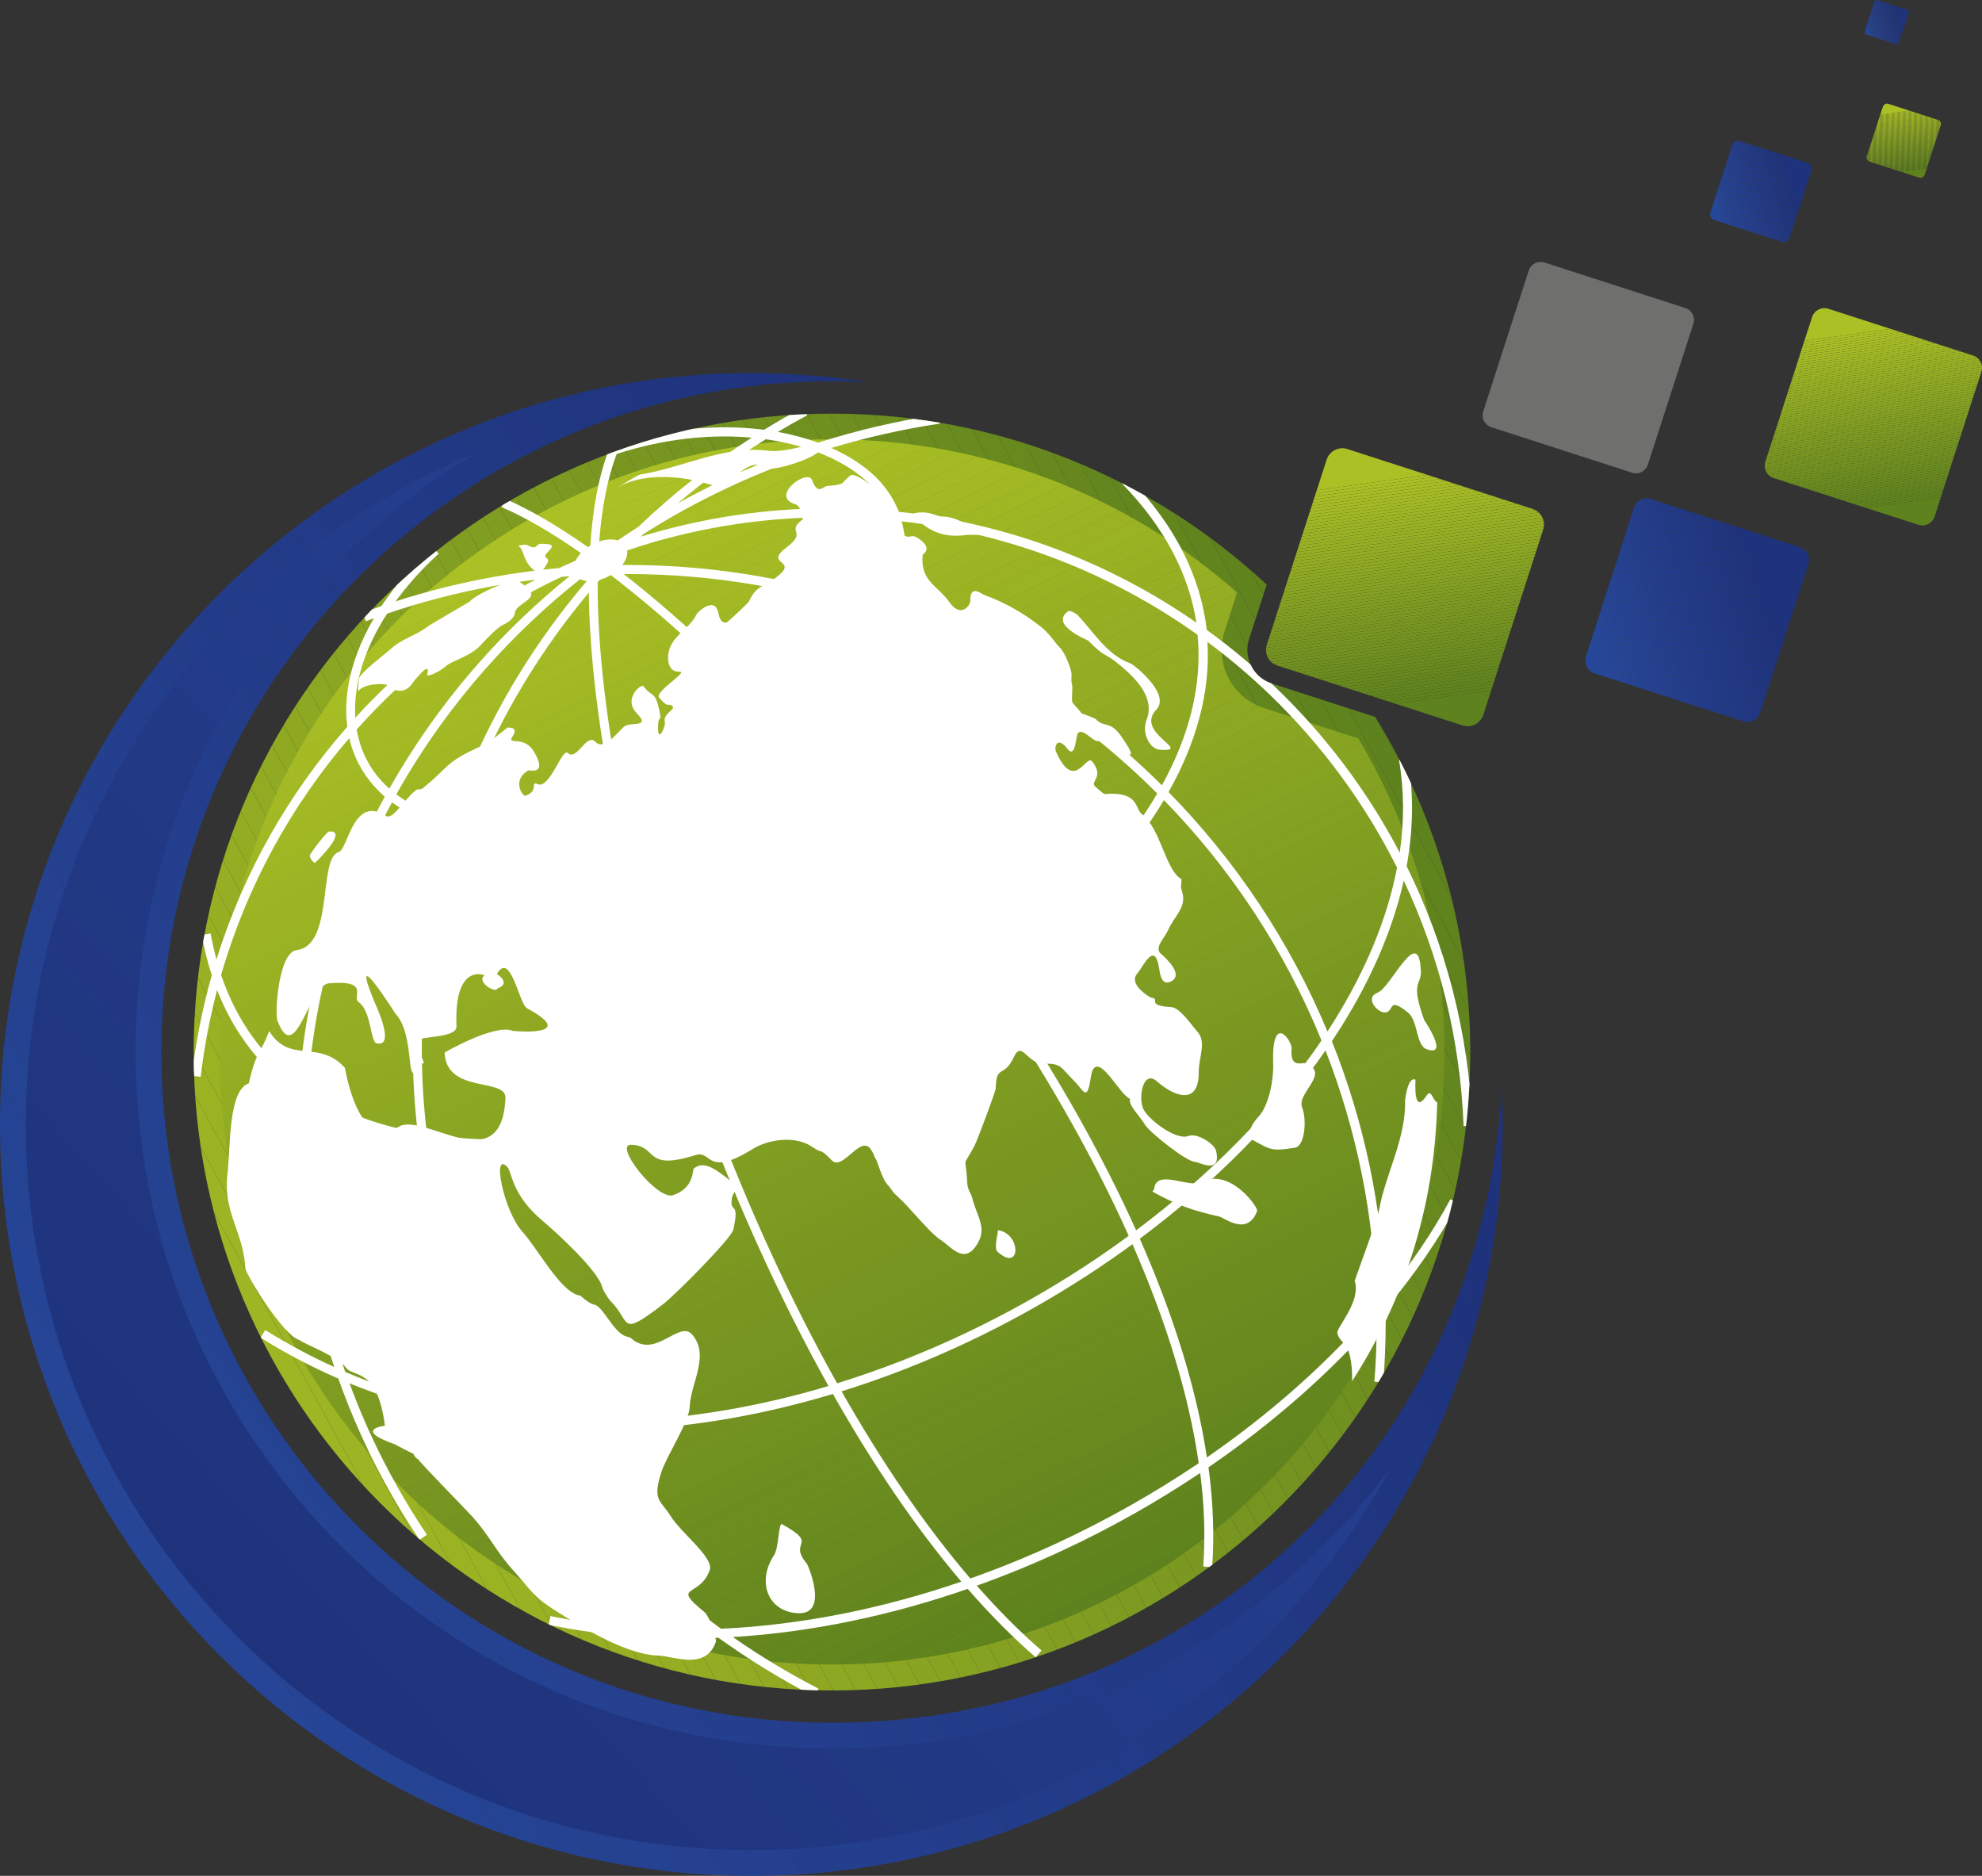 <?xml version="1.0" encoding="UTF-8"?>
<svg id="Capa_2" data-name="Capa 2" xmlns="http://www.w3.org/2000/svg" xmlns:xlink="http://www.w3.org/1999/xlink" viewBox="0 0 226.77 214.6">
  <rect x="0" y="0" width="226.77" height="214.6" fill="#333333" stroke="none"/>
  <defs>
    <style>
      .cls-1 {
        fill: #85a122;
      }

      .cls-2, .cls-3 {
        fill: none;
      }

      .cls-4 {
        fill: #254191;
      }

      .cls-5 {
        fill: #233c89;
      }

      .cls-6 {
        fill: #20357f;
      }

      .cls-7 {
        fill: #9db524;
      }

      .cls-8 {
        fill: #9bb323;
      }

      .cls-9 {
        fill: #264697;
      }

      .cls-10 {
        fill: #749320;
      }

      .cls-11 {
        fill: #62851e;
      }

      .cls-12 {
        fill: #203782;
      }

      .cls-13 {
        fill: #7e9c21;
      }

      .cls-14 {
        fill: #223985;
      }

      .cls-15, .cls-16 {
        fill-rule: evenodd;
      }

      .cls-15, .cls-17 {
        fill: #fff;
      }

      .cls-18 {
        fill: #254291;
      }

      .cls-19 {
        fill: #1f337d;
      }

      .cls-20 {
        fill: #233e8c;
      }

      .cls-21 {
        fill: #203681;
      }

      .cls-22 {
        fill: #213985;
      }

      .cls-23 {
        fill: #243f8d;
      }

      .cls-24 {
        fill: #63861e;
      }

      .cls-25 {
        fill: #abc024;
      }

      .cls-26 {
        fill: #8ca722;
      }

      .cls-27 {
        fill: #66881e;
      }

      .cls-28 {
        fill: #91ab23;
      }

      .cls-29 {
        fill: #68891e;
      }

      .cls-30 {
        fill: #213783;
      }

      .cls-31 {
        fill: #a5bb24;
      }

      .cls-32 {
        fill: #223a86;
      }

      .cls-33 {
        fill: #97b023;
      }

      .cls-34 {
        fill: #65871e;
      }

      .cls-35 {
        fill: #7c9921;
      }

      .cls-36 {
        fill: #6d8d1f;
      }

      .cls-37 {
        fill: #213884;
      }

      .cls-38 {
        fill: #1f347d;
      }

      .cls-39 {
        fill: #92ac23;
      }

      .cls-16 {
        fill: #6f6f6e;
      }

      .cls-40 {
        fill: #7d9b21;
      }

      .cls-41 {
        fill: #87a322;
      }

      .cls-42 {
        fill: #7f9d21;
      }

      .cls-43 {
        fill: #789620;
      }

      .cls-44 {
        fill: #7a9821;
      }

      .cls-45 {
        clip-path: url(#clippath-17);
      }

      .cls-46 {
        clip-path: url(#clippath-19);
      }

      .cls-47 {
        clip-path: url(#clippath-11);
      }

      .cls-48 {
        clip-path: url(#clippath-16);
      }

      .cls-49 {
        clip-path: url(#clippath-18);
      }

      .cls-50 {
        clip-path: url(#clippath-10);
      }

      .cls-51 {
        clip-path: url(#clippath-15);
      }

      .cls-52 {
        clip-path: url(#clippath-13);
      }

      .cls-53 {
        clip-path: url(#clippath-14);
      }

      .cls-54 {
        clip-path: url(#clippath-12);
      }

      .cls-55 {
        clip-path: url(#clippath-20);
      }

      .cls-56 {
        fill: #254393;
      }

      .cls-57 {
        fill: #1f347e;
      }

      .cls-58 {
        fill: #8da822;
      }

      .cls-59 {
        fill: #243e8d;
      }

      .cls-60 {
        clip-path: url(#clippath-1);
      }

      .cls-61 {
        clip-path: url(#clippath-3);
      }

      .cls-62 {
        clip-path: url(#clippath-4);
      }

      .cls-63 {
        clip-path: url(#clippath-2);
      }

      .cls-64 {
        clip-path: url(#clippath-7);
      }

      .cls-65 {
        clip-path: url(#clippath-6);
      }

      .cls-66 {
        clip-path: url(#clippath-9);
      }

      .cls-67 {
        clip-path: url(#clippath-8);
      }

      .cls-68 {
        clip-path: url(#clippath-5);
      }

      .cls-69 {
        fill: #829e21;
      }

      .cls-70 {
        fill: #729120;
      }

      .cls-71 {
        fill: #264495;
      }

      .cls-72 {
        fill: #a0b724;
      }

      .cls-73 {
        fill: #6c8d1f;
      }

      .cls-74 {
        fill: #a4ba24;
      }

      .cls-75 {
        fill: #70901f;
      }

      .cls-76 {
        fill: #203580;
      }

      .cls-77 {
        fill: #61841e;
      }

      .cls-78 {
        fill: #7d9a21;
      }

      .cls-79 {
        fill: #98b123;
      }

      .cls-80 {
        fill: #769420;
      }

      .cls-81 {
        fill: #64861e;
      }

      .cls-82 {
        fill: #779520;
      }

      .cls-3 {
        clip-rule: evenodd;
      }

      .cls-83 {
        fill: #254190;
      }

      .cls-84 {
        fill: #759420;
      }

      .cls-85 {
        fill: #264494;
      }

      .cls-86 {
        fill: #254292;
      }

      .cls-87 {
        fill: #5e821d;
      }

      .cls-88 {
        fill: #839f21;
      }

      .cls-89 {
        fill: #264596;
      }

      .cls-90 {
        fill: #9eb624;
      }

      .cls-91 {
        fill: #233c8a;
      }

      .cls-92 {
        fill: #698a1f;
      }

      .cls-93 {
        fill: #223b88;
      }

      .cls-94 {
        fill: #739220;
      }

      .cls-95 {
        fill: #a1b824;
      }

      .cls-96 {
        fill: #94ad23;
      }

      .cls-97 {
        fill: #5f831d;
      }

      .cls-98 {
        fill: #9ab323;
      }

      .cls-99 {
        fill: #a9bf24;
      }

      .cls-100 {
        fill: #24408f;
      }

      .cls-101 {
        fill: #89a422;
      }

      .cls-102 {
        fill: #a2b924;
      }

      .cls-103 {
        fill: #6f8f1f;
      }

      .cls-104 {
        fill: #8ba622;
      }

      .cls-105 {
        fill: #60831d;
      }

      .cls-106 {
        fill: #243f8e;
      }

      .cls-107 {
        fill: #8fa923;
      }

      .cls-108 {
        fill: #799720;
      }

      .cls-109 {
        fill: #719120;
      }

      .cls-110 {
        fill: #809e21;
      }

      .cls-111 {
        fill: #233d8b;
      }

      .cls-112 {
        fill: #93ad23;
      }

      .cls-113 {
        fill: #6e8e1f;
      }

      .cls-114 {
        fill: #254394;
      }

      .cls-115 {
        fill: #223a87;
      }

      .cls-116 {
        fill: #a8be24;
      }

      .cls-117 {
        fill: #213883;
      }

      .cls-118 {
        fill: #99b223;
      }

      .cls-119 {
        fill: #8ea822;
      }

      .cls-120 {
        fill: #88a322;
      }

      .cls-121 {
        fill: #6a8b1f;
      }

      .cls-122 {
        fill: #9cb423;
      }

      .cls-123 {
        fill: #a7bd24;
      }

      .cls-124 {
        fill: #8aa522;
      }

      .cls-125 {
        fill: #233b89;
      }

      .cls-126 {
        fill: #1f357f;
      }

      .cls-127 {
        fill: #67891e;
      }

      .cls-128 {
        fill: #86a222;
      }

      .cls-129 {
        fill: #84a022;
      }

      .cls-130 {
        fill: #223986;
      }

      .cls-131 {
        fill: #95ae23;
      }

      .cls-132 {
        clip-path: url(#clippath);
      }

      .cls-133 {
        fill: #96af23;
      }

      .cls-134 {
        fill: #7b9921;
      }

      .cls-135 {
        fill: #a3ba24;
      }

      .cls-136 {
        fill: #90aa23;
      }

      .cls-137 {
        fill: #6b8c1f;
      }

      .cls-138 {
        fill: #a6bc24;
      }
    </style>
    <clipPath id="clippath">
      <path class="cls-3" d="M85.96,214.6C38.49,214.6,0,176.12,0,128.64S38.49,42.68,85.96,42.68c4.6,0,9.12.37,13.53,1.06-1.42-.08-2.86-.12-4.3-.12-42.38,0-76.73,34.35-76.73,76.73s34.35,76.73,76.73,76.73,74.53-32.19,76.63-72.69c.07,1.41.11,2.83.11,4.25,0,47.47-38.49,85.96-85.96,85.96"/>
    </clipPath>
    <clipPath id="clippath-1">
      <rect class="cls-2" y="42.68" width="171.92" height="171.92"/>
    </clipPath>
    <clipPath id="clippath-2">
      <path class="cls-3" d="M159.07,167.99c-14.57,19.5-37.84,32.05-63.88,32.05-44,0-79.68-35.67-79.68-79.68,0-29.22,15.73-54.76,39.18-68.63C24.34,64.07,2.95,93.86,2.95,128.64c0,45.85,37.16,83.01,83.01,83.01,31.61,0,59.09-17.67,73.11-43.67"/>
    </clipPath>
    <clipPath id="clippath-3">
      <rect class="cls-2" x="2.95" y="51.72" width="156.13" height="159.93"/>
    </clipPath>
    <clipPath id="clippath-4">
      <path class="cls-3" d="M95.19,193.39c-40.33,0-73.03-32.7-73.03-73.03S54.85,47.32,95.19,47.32c19.22,0,36.7,7.43,49.74,19.56l-2.02,6.24c-.68,2.11.48,4.38,2.59,5.07l11.85,3.83c6.89,11.14,10.87,24.28,10.87,38.34,0,40.33-32.7,73.03-73.03,73.03"/>
    </clipPath>
    <clipPath id="clippath-5">
      <rect class="cls-2" x="22.16" y="47.32" width="146.06" height="146.06"/>
    </clipPath>
    <clipPath id="clippath-6">
      <path class="cls-3" d="M95.19,193.39c-40.33,0-73.03-32.7-73.03-73.03S54.85,47.32,95.19,47.32c19.22,0,36.7,7.43,49.74,19.56l-2.02,6.24c-.68,2.11.48,4.38,2.59,5.07l11.85,3.83c6.89,11.14,10.87,24.28,10.87,38.34,0,40.33-32.7,73.03-73.03,73.03"/>
    </clipPath>
    <clipPath id="clippath-7">
      <path class="cls-3" d="M155.41,84.48l-10.81-3.49c-3.66-1.18-5.67-5.12-4.49-8.78l1.43-4.43c-12.82-11.31-29.19-17.52-46.35-17.52-38.71,0-70.08,31.38-70.08,70.08s31.38,70.08,70.08,70.08,70.08-31.38,70.08-70.08c0-12.67-3.38-25-9.87-35.87"/>
    </clipPath>
    <clipPath id="clippath-8">
      <rect class="cls-2" x="25.1" y="50.27" width="140.17" height="140.17"/>
    </clipPath>
    <clipPath id="clippath-9">
      <path class="cls-3" d="M154.16,51.37l21.19,6.85c.99.32,1.53,1.39,1.21,2.37l-6.85,21.19c-.32.99-1.39,1.53-2.37,1.21l-21.19-6.85c-.99-.32-1.53-1.39-1.21-2.37l6.85-21.19c.32-.99,1.39-1.53,2.37-1.21"/>
    </clipPath>
    <clipPath id="clippath-10">
      <rect class="cls-2" x="144.63" y="51.05" width="32.26" height="32.26"/>
    </clipPath>
    <clipPath id="clippath-11">
      <path class="cls-3" d="M188.87,57.08l17.06,5.51c.79.26,1.23,1.12.98,1.91l-5.51,17.06c-.26.79-1.12,1.23-1.91.98l-17.06-5.51c-.79-.26-1.23-1.12-.98-1.91l5.51-17.06c.26-.79,1.12-1.23,1.91-.98"/>
    </clipPath>
    <clipPath id="clippath-12">
      <rect class="cls-2" x="181.2" y="56.83" width="25.97" height="25.97"/>
    </clipPath>
    <clipPath id="clippath-13">
      <path class="cls-3" d="M209.18,35.32l16.57,5.35c.77.25,1.2,1.08.95,1.85l-5.35,16.57c-.25.77-1.08,1.2-1.85.95l-16.57-5.35c-.77-.25-1.2-1.08-.95-1.85l5.35-16.57c.25-.77,1.08-1.2,1.85-.95"/>
    </clipPath>
    <clipPath id="clippath-14">
      <rect class="cls-2" x="201.72" y="35.07" width="25.23" height="25.23"/>
    </clipPath>
    <clipPath id="clippath-15">
      <path class="cls-3" d="M199.07,16.13l7.73,2.5c.36.12.56.51.44.87l-2.5,7.73c-.12.36-.51.56-.87.44l-7.73-2.5c-.36-.12-.56-.51-.44-.87l2.5-7.73c.12-.36.51-.56.87-.44"/>
    </clipPath>
    <clipPath id="clippath-16">
      <rect class="cls-2" x="195.59" y="16.02" width="11.77" height="11.77"/>
    </clipPath>
    <clipPath id="clippath-17">
      <path class="cls-3" d="M216.06,11.88l5.66,1.83c.26.09.41.37.32.63l-1.83,5.66c-.09.26-.37.41-.63.32l-5.66-1.83c-.26-.09-.41-.37-.32-.63l1.83-5.66c.09-.26.37-.41.63-.32"/>
    </clipPath>
    <clipPath id="clippath-18">
      <rect class="cls-2" x="213.51" y="11.79" width="8.62" height="8.62"/>
    </clipPath>
    <clipPath id="clippath-19">
      <path class="cls-3" d="M214.83.01l3.36,1.09c.16.05.24.22.19.38l-1.09,3.37c-.05.16-.22.24-.38.19l-3.36-1.09c-.16-.05-.24-.22-.19-.38l1.09-3.36c.05-.16.22-.24.38-.19"/>
    </clipPath>
    <clipPath id="clippath-20">
      <rect class="cls-2" x="213.31" y="-.04" width="5.12" height="5.12"/>
    </clipPath>
  </defs>
  <g id="Capa_1-2" data-name="Capa 1">
    <g>
      <g class="cls-132">
        <g class="cls-60">
          <polygon class="cls-9" points="0 164.09 33.78 214.6 0 214.6 0 164.09"/>
          <polygon class="cls-9" points="0 157.41 38.25 214.6 33.78 214.6 0 164.09 0 157.41"/>
          <polygon class="cls-89" points="0 150.73 42.72 214.6 38.25 214.6 0 157.41 0 150.73"/>
          <polygon class="cls-89" points="0 144.04 47.19 214.6 42.72 214.6 0 150.73 0 144.04"/>
          <polygon class="cls-71" points="0 137.36 51.65 214.6 47.19 214.6 0 144.04 0 137.36"/>
          <polygon class="cls-85" points="0 130.68 56.12 214.6 51.65 214.6 0 137.36 0 130.68"/>
          <polygon class="cls-114" points="0 124 60.59 214.6 56.12 214.6 0 130.68 0 124"/>
          <polygon class="cls-56" points="0 117.32 65.06 214.6 60.59 214.6 0 124 0 117.32"/>
          <polygon class="cls-86" points="0 110.64 69.52 214.6 65.06 214.6 0 117.32 0 110.64"/>
          <polygon class="cls-18" points="0 103.96 73.99 214.6 69.52 214.6 0 110.64 0 103.96"/>
          <polygon class="cls-4" points="0 97.28 78.46 214.6 73.99 214.6 0 103.96 0 97.28"/>
          <polygon class="cls-83" points="0 90.6 82.93 214.6 78.46 214.6 0 97.28 0 90.6"/>
          <polygon class="cls-100" points="0 83.92 87.39 214.6 82.93 214.6 0 90.6 0 83.92"/>
          <polygon class="cls-100" points="0 77.24 91.86 214.6 87.39 214.6 0 83.92 0 77.24"/>
          <polygon class="cls-106" points="0 70.56 96.33 214.6 91.86 214.6 0 77.24 0 70.56"/>
          <polygon class="cls-23" points="0 63.88 100.8 214.6 96.33 214.6 0 70.56 0 63.88"/>
          <polygon class="cls-59" points="0 57.2 105.27 214.6 100.8 214.6 0 63.88 0 57.2"/>
          <polygon class="cls-20" points="0 50.52 109.73 214.6 105.27 214.6 0 57.2 0 50.52"/>
          <polygon class="cls-111" points="0 43.84 114.2 214.6 109.73 214.6 0 50.52 0 43.84"/>
          <polygon class="cls-111" points="3.69 42.68 118.67 214.6 114.2 214.6 0 43.84 0 42.68 3.69 42.68"/>
          <polygon class="cls-91" points="8.16 42.68 123.14 214.6 118.67 214.6 3.69 42.68 8.16 42.68"/>
          <polygon class="cls-5" points="12.63 42.68 127.6 214.6 123.14 214.6 8.16 42.68 12.63 42.68"/>
          <polygon class="cls-125" points="17.1 42.68 132.07 214.6 127.6 214.6 12.63 42.68 17.1 42.68"/>
          <polygon class="cls-93" points="21.56 42.68 136.54 214.6 132.07 214.6 17.1 42.68 21.56 42.68"/>
          <polygon class="cls-115" points="26.03 42.68 141.01 214.6 136.54 214.6 21.56 42.68 26.03 42.68"/>
          <polygon class="cls-32" points="30.5 42.68 145.47 214.6 141.01 214.6 26.03 42.68 30.5 42.68"/>
          <polygon class="cls-130" points="34.97 42.68 149.94 214.6 145.47 214.6 30.5 42.68 34.97 42.68"/>
          <polygon class="cls-14" points="39.44 42.68 154.41 214.6 149.94 214.6 34.97 42.68 39.44 42.68"/>
          <polygon class="cls-22" points="43.9 42.68 158.88 214.6 154.41 214.6 39.44 42.68 43.9 42.68"/>
          <polygon class="cls-37" points="48.37 42.68 163.35 214.6 158.88 214.6 43.9 42.68 48.37 42.68"/>
          <polygon class="cls-117" points="52.84 42.68 167.81 214.6 163.35 214.6 48.37 42.68 52.84 42.68"/>
          <polygon class="cls-30" points="57.31 42.68 171.92 214.06 171.92 214.6 167.81 214.6 52.84 42.68 57.31 42.68"/>
          <polygon class="cls-12" points="61.77 42.68 171.92 207.38 171.92 214.06 57.31 42.68 61.77 42.68"/>
          <polygon class="cls-21" points="66.24 42.68 171.92 200.7 171.92 207.38 61.77 42.68 66.24 42.68"/>
          <polygon class="cls-21" points="70.71 42.68 171.92 194.02 171.92 200.7 66.24 42.68 70.71 42.68"/>
          <polygon class="cls-76" points="75.18 42.68 171.92 187.34 171.92 194.02 70.71 42.68 75.18 42.68"/>
          <polygon class="cls-6" points="79.64 42.68 171.92 180.66 171.92 187.34 75.18 42.68 79.64 42.68"/>
          <polygon class="cls-126" points="84.11 42.68 171.92 173.98 171.92 180.66 79.64 42.68 84.11 42.68"/>
          <polygon class="cls-57" points="88.58 42.68 171.92 167.3 171.92 173.98 84.11 42.68 88.58 42.68"/>
          <polygon class="cls-38" points="93.05 42.68 171.92 160.62 171.92 167.3 88.58 42.68 93.05 42.68"/>
          <polygon class="cls-19" points="97.52 42.68 171.92 153.94 171.92 160.62 93.05 42.68 97.52 42.68"/>
          <polygon class="cls-19" points="171.92 153.94 97.52 42.68 171.92 42.68 171.92 153.94"/>
        </g>
      </g>
      <g class="cls-63">
        <g class="cls-61">
          <polygon class="cls-9" points="159.07 75.05 138.04 51.72 159.07 51.72 159.07 75.05"/>
          <polygon class="cls-9" points="159.07 81.61 132.12 51.72 138.04 51.72 159.07 75.05 159.07 81.61"/>
          <polygon class="cls-89" points="159.07 88.18 126.19 51.72 132.12 51.72 159.07 81.61 159.07 88.18"/>
          <polygon class="cls-89" points="159.07 94.74 120.27 51.72 126.19 51.72 159.07 88.18 159.07 94.74"/>
          <polygon class="cls-71" points="159.07 101.31 114.35 51.72 120.27 51.72 159.07 94.74 159.07 101.31"/>
          <polygon class="cls-85" points="159.07 107.87 108.43 51.72 114.35 51.72 159.07 101.31 159.07 107.87"/>
          <polygon class="cls-114" points="159.07 114.44 102.51 51.72 108.43 51.72 159.07 107.87 159.07 114.44"/>
          <polygon class="cls-56" points="159.07 121 96.59 51.72 102.51 51.72 159.07 114.44 159.07 121"/>
          <polygon class="cls-86" points="159.07 127.57 90.67 51.72 96.59 51.72 159.07 121 159.07 127.57"/>
          <polygon class="cls-18" points="159.07 134.14 84.75 51.72 90.67 51.72 159.07 127.57 159.07 134.14"/>
          <polygon class="cls-4" points="159.07 140.7 78.83 51.72 84.75 51.72 159.07 134.14 159.07 140.7"/>
          <polygon class="cls-83" points="159.07 147.27 72.91 51.72 78.83 51.72 159.07 140.7 159.07 147.27"/>
          <polygon class="cls-100" points="159.07 153.83 66.99 51.72 72.91 51.72 159.07 147.27 159.07 153.83"/>
          <polygon class="cls-100" points="159.07 160.4 61.06 51.72 66.99 51.72 159.07 153.83 159.07 160.4"/>
          <polygon class="cls-106" points="159.07 166.96 55.14 51.72 61.06 51.72 159.07 160.4 159.07 166.96"/>
          <polygon class="cls-23" points="159.07 173.53 49.22 51.72 55.14 51.72 159.07 166.96 159.07 173.53"/>
          <polygon class="cls-59" points="159.07 180.09 43.3 51.72 49.22 51.72 159.07 173.53 159.07 180.09"/>
          <polygon class="cls-20" points="159.07 186.66 37.38 51.72 43.3 51.72 159.07 180.09 159.07 186.66"/>
          <polygon class="cls-111" points="159.07 193.22 31.46 51.72 37.38 51.72 159.07 186.66 159.07 193.22"/>
          <polygon class="cls-111" points="159.07 199.79 25.54 51.72 31.46 51.72 159.07 193.22 159.07 199.79"/>
          <polygon class="cls-91" points="159.07 206.35 19.62 51.72 25.54 51.72 159.07 199.79 159.07 206.35"/>
          <polygon class="cls-5" points="157.93 211.65 13.7 51.72 19.62 51.72 159.07 206.35 159.07 211.65 157.93 211.65"/>
          <polygon class="cls-125" points="152.01 211.65 7.78 51.72 13.7 51.72 157.93 211.65 152.01 211.65"/>
          <polygon class="cls-93" points="146.09 211.65 2.95 52.93 2.95 51.72 7.78 51.72 152.01 211.65 146.09 211.65"/>
          <polygon class="cls-115" points="140.17 211.65 2.95 59.5 2.95 52.93 146.09 211.65 140.17 211.65"/>
          <polygon class="cls-32" points="134.25 211.65 2.95 66.06 2.95 59.5 140.17 211.65 134.25 211.65"/>
          <polygon class="cls-130" points="128.33 211.65 2.95 72.63 2.95 66.06 134.25 211.65 128.33 211.65"/>
          <polygon class="cls-14" points="122.4 211.65 2.95 79.19 2.95 72.63 128.33 211.65 122.4 211.65"/>
          <polygon class="cls-22" points="116.48 211.65 2.95 85.76 2.95 79.19 122.4 211.65 116.48 211.65"/>
          <polygon class="cls-37" points="110.56 211.65 2.95 92.33 2.95 85.76 116.48 211.65 110.56 211.65"/>
          <polygon class="cls-117" points="104.64 211.65 2.95 98.89 2.95 92.33 110.56 211.65 104.64 211.65"/>
          <polygon class="cls-30" points="98.72 211.65 2.95 105.46 2.95 98.89 104.64 211.65 98.72 211.65"/>
          <polygon class="cls-12" points="92.8 211.65 2.95 112.02 2.95 105.46 98.72 211.65 92.8 211.65"/>
          <polygon class="cls-21" points="86.88 211.65 2.95 118.59 2.95 112.02 92.8 211.65 86.88 211.65"/>
          <polygon class="cls-21" points="80.96 211.65 2.95 125.15 2.95 118.59 86.88 211.65 80.96 211.65"/>
          <polygon class="cls-76" points="75.04 211.65 2.95 131.72 2.95 125.15 80.96 211.65 75.04 211.65"/>
          <polygon class="cls-6" points="69.12 211.65 2.95 138.28 2.95 131.72 75.04 211.65 69.12 211.65"/>
          <polygon class="cls-126" points="63.2 211.65 2.95 144.85 2.95 138.28 69.12 211.65 63.2 211.65"/>
          <polygon class="cls-57" points="57.27 211.65 2.95 151.41 2.95 144.85 63.2 211.65 57.27 211.65"/>
          <polygon class="cls-38" points="51.35 211.65 2.95 157.98 2.95 151.41 57.27 211.65 51.35 211.65"/>
          <polygon class="cls-19" points="45.43 211.65 2.95 164.54 2.95 157.98 51.35 211.65 45.43 211.65"/>
          <polygon class="cls-19" points="2.95 164.54 45.43 211.65 2.95 211.65 2.95 164.54"/>
        </g>
      </g>
      <g class="cls-62">
        <g class="cls-68">
          <polygon class="cls-87" points="168.22 101.91 138.39 47.32 168.22 47.32 168.22 101.91"/>
          <polygon class="cls-87" points="168.22 106.59 135.83 47.32 138.39 47.32 168.22 101.91 168.22 106.59"/>
          <polygon class="cls-97" points="168.22 111.28 133.27 47.32 135.83 47.32 168.22 106.59 168.22 111.28"/>
          <polygon class="cls-105" points="168.22 115.96 130.71 47.32 133.27 47.32 168.22 111.28 168.22 115.96"/>
          <polygon class="cls-77" points="168.22 120.64 128.15 47.32 130.71 47.32 168.22 115.96 168.22 120.64"/>
          <polygon class="cls-11" points="168.22 125.33 125.59 47.32 128.15 47.32 168.22 120.64 168.22 125.33"/>
          <polygon class="cls-24" points="168.22 130.01 123.03 47.32 125.59 47.32 168.22 125.33 168.22 130.01"/>
          <polygon class="cls-81" points="168.22 134.69 120.47 47.32 123.03 47.32 168.22 130.01 168.22 134.69"/>
          <polygon class="cls-34" points="168.22 139.38 117.91 47.32 120.47 47.32 168.22 134.69 168.22 139.38"/>
          <polygon class="cls-27" points="168.22 144.06 115.35 47.32 117.91 47.32 168.22 139.38 168.22 144.06"/>
          <polygon class="cls-127" points="168.22 148.75 112.79 47.32 115.35 47.32 168.22 144.06 168.22 148.75"/>
          <polygon class="cls-29" points="168.22 153.43 110.23 47.32 112.79 47.32 168.22 148.75 168.22 153.43"/>
          <polygon class="cls-92" points="168.22 158.11 107.67 47.32 110.23 47.32 168.22 153.43 168.22 158.11"/>
          <polygon class="cls-121" points="168.22 162.8 105.11 47.32 107.67 47.32 168.22 158.11 168.22 162.8"/>
          <polygon class="cls-137" points="168.22 167.48 102.55 47.32 105.11 47.32 168.22 162.8 168.22 167.48"/>
          <polygon class="cls-73" points="168.22 172.17 99.99 47.32 102.55 47.32 168.22 167.48 168.22 172.17"/>
          <polygon class="cls-36" points="168.22 176.85 97.43 47.32 99.99 47.32 168.22 172.17 168.22 176.85"/>
          <polygon class="cls-113" points="168.22 181.53 94.87 47.32 97.43 47.32 168.22 176.85 168.22 181.53"/>
          <polygon class="cls-103" points="168.22 186.22 92.31 47.32 94.87 47.32 168.22 181.53 168.22 186.22"/>
          <polygon class="cls-75" points="168.22 190.9 89.75 47.32 92.31 47.32 168.22 186.22 168.22 190.9"/>
          <polygon class="cls-109" points="167.02 193.39 87.19 47.32 89.75 47.32 168.22 190.9 168.22 193.39 167.02 193.39"/>
          <polygon class="cls-70" points="164.46 193.39 84.63 47.32 87.19 47.32 167.02 193.39 164.46 193.39"/>
          <polygon class="cls-94" points="161.9 193.39 82.07 47.32 84.63 47.32 164.46 193.39 161.9 193.39"/>
          <polygon class="cls-10" points="159.34 193.39 79.51 47.32 82.07 47.32 161.9 193.39 159.34 193.39"/>
          <polygon class="cls-84" points="156.78 193.39 76.95 47.32 79.51 47.32 159.34 193.39 156.78 193.39"/>
          <polygon class="cls-80" points="154.22 193.39 74.39 47.32 76.95 47.32 156.78 193.39 154.22 193.39"/>
          <polygon class="cls-82" points="151.66 193.39 71.83 47.32 74.39 47.32 154.22 193.39 151.66 193.39"/>
          <polygon class="cls-43" points="149.1 193.39 69.27 47.32 71.83 47.32 151.66 193.39 149.1 193.39"/>
          <polygon class="cls-108" points="146.54 193.39 66.71 47.32 69.27 47.32 149.1 193.39 146.54 193.39"/>
          <polygon class="cls-44" points="143.98 193.39 64.15 47.32 66.71 47.32 146.54 193.39 143.98 193.39"/>
          <polygon class="cls-134" points="141.42 193.39 61.59 47.32 64.15 47.32 143.98 193.39 141.42 193.39"/>
          <polygon class="cls-35" points="138.86 193.39 59.03 47.32 61.59 47.32 141.42 193.39 138.86 193.39"/>
          <polygon class="cls-78" points="136.3 193.39 56.47 47.32 59.03 47.32 138.86 193.39 136.3 193.39"/>
          <polygon class="cls-40" points="133.74 193.39 53.91 47.32 56.47 47.32 136.3 193.39 133.74 193.39"/>
          <polygon class="cls-13" points="131.18 193.39 51.35 47.32 53.91 47.32 133.74 193.39 131.18 193.39"/>
          <polygon class="cls-42" points="128.62 193.39 48.79 47.32 51.35 47.32 131.18 193.39 128.62 193.39"/>
          <polygon class="cls-110" points="126.06 193.39 46.23 47.32 48.79 47.32 128.62 193.39 126.06 193.39"/>
          <polygon class="cls-69" points="123.5 193.39 43.67 47.32 46.23 47.32 126.06 193.39 123.5 193.39"/>
          <polygon class="cls-88" points="120.94 193.39 41.1 47.32 43.67 47.32 123.5 193.39 120.94 193.39"/>
          <polygon class="cls-129" points="118.38 193.39 38.54 47.32 41.1 47.32 120.94 193.39 118.38 193.39"/>
          <polygon class="cls-1" points="115.82 193.39 35.98 47.32 38.54 47.32 118.38 193.39 115.82 193.39"/>
          <polygon class="cls-128" points="113.26 193.39 33.42 47.32 35.98 47.32 115.82 193.39 113.26 193.39"/>
          <polygon class="cls-41" points="110.7 193.39 30.86 47.32 33.42 47.32 113.26 193.39 110.7 193.39"/>
          <polygon class="cls-120" points="108.14 193.39 28.3 47.32 30.86 47.32 110.7 193.39 108.14 193.39"/>
          <polygon class="cls-101" points="105.58 193.39 25.74 47.32 28.3 47.32 108.14 193.39 105.58 193.39"/>
          <polygon class="cls-124" points="103.02 193.39 23.18 47.32 25.74 47.32 105.58 193.39 103.02 193.39"/>
          <polygon class="cls-104" points="100.46 193.39 22.16 50.12 22.16 47.32 23.18 47.32 103.02 193.39 100.46 193.39"/>
          <polygon class="cls-26" points="97.9 193.39 22.16 54.81 22.16 50.12 100.46 193.39 97.9 193.39"/>
          <polygon class="cls-58" points="95.34 193.39 22.16 59.49 22.16 54.81 97.9 193.39 95.34 193.39"/>
          <polygon class="cls-119" points="92.78 193.39 22.16 64.17 22.16 59.49 95.34 193.39 92.78 193.39"/>
          <polygon class="cls-107" points="90.22 193.39 22.16 68.86 22.16 64.17 92.78 193.39 90.22 193.39"/>
          <polygon class="cls-136" points="87.66 193.39 22.16 73.54 22.16 68.86 90.22 193.39 87.66 193.39"/>
          <polygon class="cls-28" points="85.1 193.39 22.16 78.23 22.16 73.54 87.66 193.39 85.1 193.39"/>
          <polygon class="cls-39" points="82.54 193.39 22.16 82.91 22.16 78.23 85.1 193.39 82.54 193.39"/>
          <polygon class="cls-112" points="79.98 193.39 22.16 87.59 22.16 82.91 82.54 193.39 79.98 193.39"/>
          <polygon class="cls-96" points="77.42 193.39 22.16 92.28 22.16 87.59 79.98 193.39 77.42 193.39"/>
          <polygon class="cls-131" points="74.86 193.39 22.16 96.96 22.16 92.28 77.42 193.39 74.86 193.39"/>
          <polygon class="cls-133" points="72.3 193.39 22.16 101.65 22.16 96.96 74.86 193.39 72.3 193.39"/>
          <polygon class="cls-33" points="69.74 193.39 22.16 106.33 22.16 101.65 72.3 193.39 69.74 193.39"/>
          <polygon class="cls-79" points="67.18 193.39 22.16 111.01 22.16 106.33 69.74 193.39 67.18 193.39"/>
          <polygon class="cls-118" points="64.62 193.39 22.16 115.7 22.16 111.01 67.18 193.39 64.62 193.39"/>
          <polygon class="cls-98" points="62.06 193.39 22.16 120.38 22.16 115.7 64.62 193.39 62.06 193.39"/>
          <polygon class="cls-8" points="59.5 193.39 22.16 125.07 22.16 120.38 62.06 193.39 59.5 193.39"/>
          <polygon class="cls-122" points="56.94 193.39 22.16 129.75 22.16 125.07 59.5 193.39 56.94 193.39"/>
          <polygon class="cls-7" points="54.38 193.39 22.16 134.43 22.16 129.75 56.94 193.39 54.38 193.39"/>
          <polygon class="cls-90" points="51.82 193.39 22.16 139.12 22.16 134.43 54.38 193.39 51.82 193.39"/>
          <polygon class="cls-72" points="49.26 193.39 22.16 143.8 22.16 139.12 51.82 193.39 49.26 193.39"/>
          <polygon class="cls-95" points="46.7 193.39 22.16 148.48 22.16 143.8 49.26 193.39 46.7 193.39"/>
          <polygon class="cls-102" points="44.14 193.39 22.16 153.17 22.16 148.48 46.7 193.39 44.14 193.39"/>
          <polygon class="cls-135" points="41.58 193.39 22.16 157.85 22.16 153.17 44.14 193.39 41.58 193.39"/>
          <polygon class="cls-74" points="39.02 193.39 22.16 162.54 22.16 157.85 41.58 193.39 39.02 193.39"/>
          <polygon class="cls-31" points="36.46 193.39 22.16 167.22 22.16 162.54 39.02 193.39 36.46 193.39"/>
          <polygon class="cls-138" points="33.9 193.39 22.16 171.9 22.16 167.22 36.46 193.39 33.9 193.39"/>
          <polygon class="cls-123" points="31.34 193.39 22.16 176.59 22.16 171.9 33.9 193.39 31.34 193.39"/>
          <polygon class="cls-116" points="28.78 193.39 22.16 181.27 22.16 176.59 31.34 193.39 28.78 193.39"/>
          <polygon class="cls-99" points="26.22 193.39 22.16 185.96 22.16 181.27 28.78 193.39 26.22 193.39"/>
          <polygon class="cls-25" points="23.66 193.39 22.16 190.64 22.16 185.96 26.22 193.39 23.66 193.39"/>
          <polygon class="cls-25" points="22.16 190.64 23.66 193.39 22.16 193.39 22.16 190.64"/>
        </g>
      </g>
      <g class="cls-65">
        <g class="cls-64">
          <g class="cls-67">
            <polygon class="cls-87" points="111.29 190.44 165.27 164.32 165.27 190.44 111.29 190.44"/>
            <polygon class="cls-87" points="107.16 190.44 165.27 162.32 165.27 164.32 111.29 190.44 107.16 190.44"/>
            <polygon class="cls-97" points="103.02 190.44 165.27 160.32 165.27 162.32 107.16 190.44 103.02 190.44"/>
            <polygon class="cls-105" points="98.89 190.44 165.27 158.32 165.27 160.32 103.02 190.44 98.89 190.44"/>
            <polygon class="cls-77" points="94.76 190.44 165.27 156.32 165.27 158.32 98.89 190.44 94.76 190.44"/>
            <polygon class="cls-11" points="90.63 190.44 165.27 154.32 165.27 156.32 94.76 190.44 90.63 190.44"/>
            <polygon class="cls-24" points="86.5 190.44 165.27 152.32 165.27 154.32 90.63 190.44 86.5 190.44"/>
            <polygon class="cls-81" points="82.37 190.44 165.27 150.32 165.27 152.32 86.5 190.44 82.37 190.44"/>
            <polygon class="cls-34" points="78.23 190.44 165.27 148.32 165.27 150.32 82.37 190.44 78.23 190.44"/>
            <polygon class="cls-27" points="74.1 190.44 165.27 146.32 165.27 148.32 78.23 190.44 74.1 190.44"/>
            <polygon class="cls-127" points="69.97 190.44 165.27 144.32 165.27 146.32 74.1 190.44 69.97 190.44"/>
            <polygon class="cls-29" points="65.84 190.44 165.27 142.32 165.27 144.32 69.97 190.44 65.84 190.44"/>
            <polygon class="cls-92" points="61.71 190.44 165.27 140.33 165.27 142.32 65.84 190.44 61.71 190.44"/>
            <polygon class="cls-121" points="57.58 190.44 165.27 138.33 165.27 140.33 61.71 190.44 57.58 190.44"/>
            <polygon class="cls-137" points="53.45 190.44 165.27 136.33 165.27 138.33 57.58 190.44 53.45 190.44"/>
            <polygon class="cls-73" points="49.31 190.44 165.27 134.33 165.27 136.33 53.45 190.44 49.31 190.44"/>
            <polygon class="cls-36" points="45.18 190.44 165.27 132.33 165.27 134.33 49.31 190.44 45.18 190.44"/>
            <polygon class="cls-113" points="41.05 190.44 165.27 130.33 165.27 132.33 45.18 190.44 41.05 190.44"/>
            <polygon class="cls-103" points="36.92 190.44 165.27 128.33 165.27 130.33 41.05 190.44 36.92 190.44"/>
            <polygon class="cls-75" points="32.79 190.44 165.27 126.33 165.27 128.33 36.92 190.44 32.79 190.44"/>
            <polygon class="cls-109" points="28.66 190.44 165.27 124.33 165.27 126.33 32.79 190.44 28.66 190.44"/>
            <polygon class="cls-70" points="25.1 190.16 165.27 122.33 165.27 124.33 28.66 190.44 25.1 190.44 25.1 190.16"/>
            <polygon class="cls-94" points="25.1 188.16 165.27 120.33 165.27 122.33 25.1 190.16 25.1 188.16"/>
            <polygon class="cls-10" points="25.1 186.16 165.27 118.33 165.27 120.33 25.1 188.16 25.1 186.16"/>
            <polygon class="cls-84" points="25.1 184.16 165.27 116.34 165.27 118.33 25.1 186.16 25.1 184.16"/>
            <polygon class="cls-80" points="25.1 182.16 165.27 114.34 165.27 116.34 25.1 184.16 25.1 182.16"/>
            <polygon class="cls-82" points="25.1 180.16 165.27 112.34 165.27 114.34 25.1 182.16 25.1 180.16"/>
            <polygon class="cls-43" points="25.1 178.16 165.27 110.34 165.27 112.34 25.1 180.16 25.1 178.16"/>
            <polygon class="cls-108" points="25.1 176.16 165.27 108.34 165.27 110.34 25.1 178.16 25.1 176.16"/>
            <polygon class="cls-44" points="25.1 174.16 165.27 106.34 165.27 108.34 25.1 176.16 25.1 174.16"/>
            <polygon class="cls-134" points="25.1 172.17 165.27 104.34 165.27 106.34 25.1 174.16 25.1 172.17"/>
            <polygon class="cls-35" points="25.1 170.17 165.27 102.34 165.27 104.34 25.1 172.17 25.1 170.17"/>
            <polygon class="cls-78" points="25.1 168.17 165.27 100.34 165.27 102.34 25.1 170.17 25.1 168.17"/>
            <polygon class="cls-40" points="25.1 166.17 165.27 98.34 165.27 100.34 25.1 168.17 25.1 166.17"/>
            <polygon class="cls-13" points="25.1 164.17 165.27 96.34 165.27 98.34 25.1 166.17 25.1 164.17"/>
            <polygon class="cls-42" points="25.1 162.17 165.27 94.35 165.27 96.34 25.1 164.17 25.1 162.17"/>
            <polygon class="cls-110" points="25.1 160.17 165.27 92.35 165.27 94.35 25.1 162.17 25.1 160.17"/>
            <polygon class="cls-69" points="25.1 158.17 165.27 90.35 165.27 92.35 25.1 160.17 25.1 158.17"/>
            <polygon class="cls-88" points="25.1 156.17 165.27 88.35 165.27 90.35 25.1 158.17 25.1 156.17"/>
            <polygon class="cls-129" points="25.1 154.17 165.27 86.35 165.27 88.35 25.1 156.17 25.1 154.17"/>
            <polygon class="cls-1" points="25.1 152.17 165.27 84.35 165.27 86.35 25.1 154.17 25.1 152.17"/>
            <polygon class="cls-128" points="25.1 150.17 165.27 82.35 165.27 84.35 25.1 152.17 25.1 150.17"/>
            <polygon class="cls-41" points="25.1 148.18 165.27 80.35 165.27 82.35 25.1 150.17 25.1 148.18"/>
            <polygon class="cls-120" points="25.1 146.18 165.27 78.35 165.27 80.35 25.1 148.18 25.1 146.18"/>
            <polygon class="cls-101" points="25.1 144.18 165.27 76.35 165.27 78.35 25.1 146.18 25.1 144.18"/>
            <polygon class="cls-124" points="25.1 142.18 165.27 74.35 165.27 76.35 25.1 144.18 25.1 142.18"/>
            <polygon class="cls-104" points="25.1 140.18 165.27 72.35 165.27 74.35 25.1 142.18 25.1 140.18"/>
            <polygon class="cls-26" points="25.1 138.18 165.27 70.36 165.27 72.35 25.1 140.18 25.1 138.18"/>
            <polygon class="cls-58" points="25.1 136.18 165.27 68.36 165.27 70.36 25.1 138.18 25.1 136.18"/>
            <polygon class="cls-119" points="25.1 134.18 165.27 66.36 165.27 68.36 25.1 136.18 25.1 134.18"/>
            <polygon class="cls-107" points="25.1 132.18 165.27 64.36 165.27 66.36 25.1 134.18 25.1 132.18"/>
            <polygon class="cls-136" points="25.1 130.18 165.27 62.36 165.27 64.36 25.1 132.18 25.1 130.18"/>
            <polygon class="cls-28" points="25.1 128.18 165.27 60.36 165.27 62.36 25.1 130.18 25.1 128.18"/>
            <polygon class="cls-39" points="25.1 126.19 165.27 58.36 165.27 60.36 25.1 128.18 25.1 126.19"/>
            <polygon class="cls-112" points="25.1 124.19 165.27 56.36 165.27 58.36 25.1 126.19 25.1 124.19"/>
            <polygon class="cls-96" points="25.1 122.19 165.27 54.36 165.27 56.36 25.1 124.19 25.1 122.19"/>
            <polygon class="cls-131" points="25.1 120.19 165.27 52.36 165.27 54.36 25.1 122.19 25.1 120.19"/>
            <polygon class="cls-133" points="25.1 118.19 165.27 50.36 165.27 52.36 25.1 120.19 25.1 118.19"/>
            <polygon class="cls-33" points="25.1 116.19 161.34 50.27 165.27 50.27 165.27 50.36 25.1 118.19 25.1 116.19"/>
            <polygon class="cls-79" points="25.1 114.19 157.21 50.27 161.34 50.27 25.1 116.19 25.1 114.19"/>
            <polygon class="cls-118" points="25.1 112.19 153.08 50.27 157.21 50.27 25.1 114.19 25.1 112.19"/>
            <polygon class="cls-98" points="25.1 110.19 148.94 50.27 153.08 50.27 25.1 112.19 25.1 110.19"/>
            <polygon class="cls-8" points="25.1 108.19 144.81 50.27 148.94 50.27 25.1 110.19 25.1 108.19"/>
            <polygon class="cls-122" points="25.1 106.19 140.68 50.27 144.81 50.27 25.1 108.19 25.1 106.19"/>
            <polygon class="cls-7" points="25.1 104.19 136.55 50.27 140.68 50.27 25.1 106.19 25.1 104.19"/>
            <polygon class="cls-90" points="25.1 102.2 132.42 50.27 136.55 50.27 25.1 104.19 25.1 102.2"/>
            <polygon class="cls-72" points="25.1 100.2 128.29 50.27 132.42 50.27 25.1 102.2 25.1 100.2"/>
            <polygon class="cls-95" points="25.1 98.2 124.15 50.27 128.29 50.27 25.1 100.2 25.1 98.2"/>
            <polygon class="cls-102" points="25.1 96.2 120.02 50.27 124.15 50.27 25.1 98.2 25.1 96.2"/>
            <polygon class="cls-135" points="25.1 94.2 115.89 50.27 120.02 50.27 25.1 96.2 25.1 94.2"/>
            <polygon class="cls-74" points="25.1 92.2 111.76 50.27 115.89 50.27 25.1 94.2 25.1 92.2"/>
            <polygon class="cls-31" points="25.1 90.2 107.63 50.27 111.76 50.27 25.1 92.2 25.1 90.2"/>
            <polygon class="cls-138" points="25.1 88.2 103.5 50.27 107.63 50.27 25.1 90.2 25.1 88.2"/>
            <polygon class="cls-123" points="25.1 86.2 99.37 50.27 103.5 50.27 25.1 88.2 25.1 86.2"/>
            <polygon class="cls-116" points="25.1 84.2 95.23 50.27 99.37 50.27 25.1 86.2 25.1 84.2"/>
            <polygon class="cls-99" points="25.1 82.2 91.1 50.27 95.23 50.27 25.1 84.2 25.1 82.2"/>
            <polygon class="cls-25" points="25.1 80.21 86.97 50.27 91.1 50.27 25.1 82.2 25.1 80.21"/>
            <polygon class="cls-25" points="86.97 50.27 25.1 80.21 25.1 50.27 86.97 50.27"/>
          </g>
        </g>
        <path class="cls-17" d="M95.29,159.47c-3.92,1.18-7.91,2.13-11.93,2.83-7.46,1.29-15.04,1.69-22.5,1.01,5.6,8.85,12.91,16.68,21.64,23.02,9.29-.43,18.59-2.34,27.49-5.39-5.21-6.13-10.15-13.44-14.69-21.46M129.57,142.34c-1.66,1.21-3.36,2.39-5.1,3.52-8.58,5.59-18.16,10.19-28.18,13.31,4.55,8.02,9.51,15.32,14.73,21.41,3.36-1.19,6.67-2.54,9.89-4.03,5.71-2.65,11.17-5.74,16.24-9.16-1.15-8.01-3.83-16.49-7.58-25.04ZM151.65,120.18c-5.37,7.76-12.67,15.14-21.24,21.53,3.76,8.53,6.47,16.99,7.68,25.02,7.46-5.16,14.06-11.05,19.39-17.32-.23-10.29-2.27-20.14-5.82-29.23ZM47.92,130.65c-4.77-.83-9.11-2.38-12.8-4.74-.08,1.49-.13,2.99-.13,4.5,0,8.02,1.2,15.96,3.53,23.56.31,1,.63,1.99.98,2.98,6.26,2.68,12.78,4.34,19.39,5.12-5.72-9.56-9.5-20.23-10.97-31.41ZM80.6,127.69c-3.48,1.03-6.97,1.86-10.4,2.48-7.48,1.34-14.72,1.63-21.21.66,1.52,11.2,5.37,21.86,11.2,31.38,7.62.77,15.37.4,23.01-.92,3.9-.67,7.78-1.59,11.59-2.73-5.36-9.59-10.16-20.15-14.18-30.86ZM112.57,112.4c-4.23,2.94-8.8,5.64-13.55,8.01-5.63,2.81-11.53,5.18-17.44,6.99,4.03,10.72,8.83,21.28,14.2,30.85,10-3.09,19.57-7.68,28.13-13.25,1.79-1.17,3.53-2.37,5.23-3.62-3.86-8.61-8.78-17.28-14.3-25.62-.75-1.13-1.5-2.25-2.27-3.36ZM133.17,91.53c-2.46,4.13-5.73,8.12-9.61,11.88-3.04,2.96-6.46,5.77-10.15,8.39.77,1.12,1.54,2.25,2.29,3.39,5.51,8.32,10.42,16.97,14.29,25.56,8.61-6.45,15.91-13.9,21.21-21.72-4.21-10.33-10.37-19.65-18.03-27.5ZM138.15,73.44c.35,5.8-1.31,11.6-4.45,17.17,7.68,7.83,13.89,17.11,18.18,27.39.25-.38.5-.77.74-1.16,3.6-5.77,6.1-11.71,7.22-17.58-3.72-7.44-8.69-14.14-14.61-19.84-2.23-2.14-4.59-4.14-7.07-5.98ZM89.77,82.65c1.81-1.41,3.42-2.84,4.84-4.27,2.61-2.63,4.56-5.26,5.87-7.8-8.96-3.18-18.61-4.91-28.67-4.91h-.45c5.75,4.5,12.04,10.29,18.4,16.99ZM52.6,93.92c2.85.56,6.06.67,9.46.34,2.68-.26,5.48-.8,8.3-1.6-1.86-9.09-2.91-17.58-2.99-24.87-2.69,3.21-5.12,6.61-7.28,10.16-3.06,5.04-5.58,10.39-7.49,15.96ZM40.81,83.46c.38,2.21,1.32,4.22,2.86,5.9.27.29.56.58.88.86,2.91-5.15,6.36-9.99,10.28-14.43,3.15-3.56,6.61-6.87,10.34-9.88-.3.02-.61.05-.91.08-6.37,2.98-12.25,6.87-17.47,11.5-2.1,1.87-4.1,3.86-5.98,5.97ZM44.03,91.14c-.05-.05-.11-.09-.16-.14-.33-.3-.65-.61-.96-.95-1.49-1.62-2.47-3.53-2.95-5.61-6.66,7.75-11.73,16.94-14.66,27.1,1.82,5.38,4.91,9.48,8.92,12.45.92-11.75,4.35-22.88,9.81-32.85ZM51.27,94.67c-2.46-.61-4.64-1.56-6.42-2.88-5.43,9.98-8.82,21.13-9.65,32.9,3.6,2.42,7.87,4.01,12.59,4.88-.37-3.15-.56-6.34-.56-9.56,0-8.73,1.4-17.26,4.04-25.34ZM70.57,93.66c-2.86.81-5.69,1.35-8.41,1.61-3.54.34-6.89.22-9.88-.38-2.63,8.01-4.02,16.46-4.02,25.11,0,3.28.2,6.53.59,9.74,6.45,1.03,13.69.75,21.17-.59,3.37-.6,6.8-1.42,10.22-2.43-.46-1.25-.92-2.51-1.36-3.76-3.51-9.95-6.34-19.93-8.31-29.3ZM89.67,84.02c-1.37,1.03-2.84,2.06-4.43,3.07-4.36,2.78-9.04,4.89-13.69,6.29,1.96,9.34,4.78,19.31,8.3,29.25.45,1.27.91,2.54,1.38,3.81,5.88-1.8,11.74-4.15,17.34-6.95,4.71-2.35,9.24-5.02,13.42-7.93-6.95-10-14.68-19.42-22.32-27.53ZM101.45,70.93c-1.37,2.67-3.4,5.43-6.12,8.17-1.43,1.44-3.04,2.87-4.86,4.29,7.66,8.14,15.39,17.56,22.35,27.57,3.64-2.59,7.01-5.37,10.02-8.28,3.88-3.77,7.15-7.77,9.57-11.91h-.01c-8.68-8.69-19.21-15.51-30.95-19.84ZM103.16,59.64c.62,2.22.58,4.71-.15,7.34-.27.98-.64,1.99-1.11,3.01,11.76,4.35,22.32,11.18,31.04,19.85,3.09-5.6,4.64-11.42,4.08-17.22-9.78-6.97-21.35-11.57-33.86-12.98ZM93.57,51.74c-7.12,2.29-13.8,5.45-19.92,9.34l-.32.31c6.86-2.11,14.13-3.24,21.63-3.24,2.25,0,4.48.1,6.68.3-.2-.44-.42-.86-.68-1.26-.41-.65-.91-1.27-1.49-1.84-1.45-1.44-3.47-2.68-5.91-3.61ZM87.62,50.25c-3.56,2.21-6.92,4.66-10.06,7.32,4.54-2.52,9.36-4.66,14.4-6.37-1.34-.41-2.8-.73-4.33-.95ZM40.65,82.11c1.72-1.89,3.54-3.68,5.45-5.38,4.59-4.08,9.69-7.59,15.18-10.42-1.58.19-3.14.43-4.7.71-4.16.75-8.27,1.81-12.29,3.18-1.9,2.94-3.07,5.9-3.49,8.69-.17,1.1-.22,2.18-.15,3.22ZM67.14,66.48c-.28-.03-.54-.11-.76-.23-3.91,3.1-7.52,6.52-10.79,10.22-3.92,4.43-7.36,9.26-10.25,14.41,1.71,1.29,3.84,2.23,6.25,2.81,1.94-5.69,4.5-11.14,7.62-16.28,2.34-3.84,4.99-7.5,7.93-10.94ZM69.87,65.79c-.41.24-.83.43-1.25.54l-.24.28c-.03,7.44,1.01,16.25,2.96,25.75,4.53-1.38,9.1-3.44,13.35-6.15,1.52-.97,2.95-1.96,4.27-2.95-6.62-6.97-13.16-12.94-19.08-17.47ZM71.76,62.98c.07.51-.13,1.1-.56,1.65.2,0,.41,0,.61,0,10.22,0,20.02,1.77,29.12,5.01.46-1,.82-1.98,1.09-2.94.72-2.61.72-5.04.03-7.19-2.34-.23-4.7-.34-7.1-.34-8.09,0-15.9,1.33-23.2,3.8ZM68.56,61.94c.77-.26,1.53-.3,2.13-.12.77-.53,1.54-1.04,2.33-1.54,3.94-3.77,8.28-7.2,12.98-10.21-4.62-.42-9.91.08-15.44,1.86-1.05,2.75-1.71,6.14-2,10.02ZM166.82,137.7c-2.22,4.12-5.02,8.17-8.3,12.07,0,.52.02,1.05.02,1.57,0,1.11-.02,2.24-.07,3.4-.05,1.15-.11,2.29-.2,3.4l-1.02-.08c.09-1.14.16-2.26.2-3.36.04-1.09.06-2.21.06-3.36,0-.13,0-.26,0-.39-5.35,6.13-11.89,11.87-19.24,16.91.53,3.93.68,7.75.42,11.42l-1.02-.07c.25-3.44.12-7.02-.35-10.7-5,3.35-10.35,6.37-15.96,8.96-3.13,1.45-6.33,2.77-9.6,3.93,2.42,2.75,4.89,5.24,7.41,7.42l-.67.78c-2.65-2.29-5.24-4.92-7.78-7.83-8.69,3.01-17.78,4.96-26.87,5.51,3.1,2.16,6.37,4.14,9.8,5.9l-.47.91c-3.87-1.99-7.53-4.25-10.98-6.73-6.53.27-13.05-.18-19.43-1.48l.21-1c5.87,1.2,11.87,1.66,17.89,1.5-8.58-6.43-15.76-14.31-21.26-23.17l-.02-.04c-6.68-.72-13.26-2.32-19.6-4.92,2.23,6.06,5.2,11.88,8.86,17.33l-.85.57c-3.88-5.78-7-11.98-9.29-18.44-3.03-1.32-6-2.87-8.9-4.68l.54-.87c2.57,1.61,5.21,3.01,7.9,4.23-.24-.7-.46-1.41-.68-2.12-2.36-7.71-3.58-15.74-3.58-23.86,0-1.73.06-3.46.16-5.17-4.08-2.87-7.29-6.82-9.31-11.98-.84,3.22-1.48,6.54-1.88,9.93l-1.02-.12c.47-3.95,1.24-7.79,2.29-11.5-.47-1.44-.85-2.97-1.14-4.6l1.01-.18c.18,1.03.41,2.02.67,2.97,3.11-9.99,8.27-19.01,14.97-26.62-.19-1.41-.16-2.89.07-4.41.39-2.59,1.39-5.3,2.97-8-.31.11-.61.22-.92.34l-.36-.96c.71-.27,1.43-.52,2.14-.77.86-1.29,1.85-2.58,2.97-3.84.87-.98,1.83-1.95,2.89-2.92l.69.76c-1.01.92-1.95,1.87-2.81,2.84-.77.87-1.48,1.74-2.12,2.62,3.65-1.18,7.38-2.11,11.15-2.79,2.51-.45,5.04-.8,7.58-1.03.62-.29,1.24-.57,1.87-.84.14-.29.34-.59.6-.87-3.32-2.32-6.38-4.1-9.08-5.26l.41-.94c2.81,1.21,6.01,3.08,9.48,5.52l.05-.03c.07-.05.14-.09.22-.14.28-4.37,1-8.15,2.2-11.16l.41.16-.13-.41c6.11-2.01,11.97-2.48,16.99-1.89.14.02.27.03.41.05,1.46-.9,2.94-1.75,4.46-2.57l.49.9c-1.14.61-2.27,1.25-3.37,1.91,1.65.3,3.2.72,4.61,1.23,4.43-1.41,9.03-2.49,13.77-3.2l.15,1.02c-4.26.64-8.4,1.58-12.41,2.79,2.07.92,3.8,2.06,5.11,3.36.63.62,1.17,1.3,1.63,2.01.39.61.72,1.26.98,1.93,12.55,1.33,24.17,5.82,34.04,12.68-.83-5.4-3.51-10.77-8.49-15.9l.74-.72c5.47,5.63,8.26,11.53,8.94,17.45,2.79,2.02,5.43,4.22,7.9,6.6,5.68,5.46,10.49,11.83,14.18,18.88.52-3.58.51-7.13-.08-10.59l1.01-.17c.69,4.02.62,8.15-.14,12.31,4.45,9,7.12,19.05,7.54,29.7l-1.02.04c-.39-10.03-2.81-19.52-6.85-28.09-1.25,5.56-3.68,11.17-7.08,16.61-.37.59-.75,1.18-1.14,1.77,3.62,9.04,5.75,18.83,6.12,29.07,2.92-3.57,5.43-7.26,7.44-11l.9.49Z"/>
        <path class="cls-15" d="M58.07,83.23c-1.46,1.14-1.91,1.62-3.63,2.41-3.5,1.6-3.37,2.37-5.77,4.28-.51.41,0,.16-.72.41l-.08-.07c-1.05.35-2.86,3.61-3.65,3.1-3.87-2.49-4.35,3.8-5.49,4.13-2.35.68-.49,10.67-4.78,11.2-2.11.26-2.51,7.27-2.22,8.04,2.06,5.48,3.61-4.05,5.9-4.24,4.85-.4,2.55,1.56,3.41,2.16,1.47,1.04,1.32,4.56,2.06,4.71,2.18.44-.06-4.27-.25-4.73-3.05-7.33,2.31,1.25,2.41,1.35,2.23,2.4,1.15,8.42,2.49,6.36-.78-2.47,2.33,1.68-.46-3.15.42-.72,5-.35,4.94-1.77-.31-7.34,3.22-5.86,3.2-5.84-.98.77,1.34,2.11,1.47,1.5,1.68-.58-.04-1.65-.05-1.66,1.57-2.71,2.54,3.44,3.44,3.92,6.14,3.33-1.6,2.61-1.64,2.59-2.03-.84-7.78,2.46-7.78,2.49.19,4.75,7.06,2.83,6.96,5.19-.41,9.6-9.38,1.5-12.25,3.31-4.62,2.93-6.09-6.72-6.12-6.76-3-3.33-6.27-.36-8.66-4.2-1.09,2.81-1.47,2.2-2.34,5.98-2.36.82-2.07,7.21-2.44,10.4-.52,4.38,1.88,6.69,2.05,10.78.02.55,4.32,7.76,6.27,8.21.05.24,4.33,1.84,5.24,3.12.85,1.18,3.58-.1,4.46,6.65-.01.01-3.7.41,1.1,2.12.2.07,1.88,1.02,2.16,1.08.05.26.42.63.57.66.08.27,5.38,5.67,6.14,6.51,2.16,2.42,2.62,3.87,4.77,6.25,2.22,2.45,2.15,2.92,5.2,4.81,3.05,1.89,7.76,4.76,11.34,4.87,1.77.05,5.41,1.74,6.58-1.56.13-.37-.77-2.99-1.27-3.39-3.97-3.24-.57-1.62.57-4.82.51-1.43-3.29-4.28-4.45-6.16-1.14-1.86-2.17-1.73-1.07-5.09.62-1.89,3.16-5.71,3.23-7.43.1-2.73,2.36-5.88.27-8.29-1.47-1.69-4.22,2.91-6.98.43-.38-.34-.89.22-2.44-1.97-2.03-2.87-1.24-1.05-3.26-2.81-.12-.1-.08-.12-.2-.1-2.16-.4-4.78-5.37-6.53-7.3-2.14-2.37-3.54-9.29-1.73-7.41.57.59.43,3.13,4.05,6.17,1.51,1.27,6.38,5.72,6.81,7.58.08.35.72,1.36.98,1.62,2.39,2.39.89,4.23,6.04.29,1.24-.95,7.75-7.46,7.98-8.49.78-3.45-.46-1.75-.16-3.59.15-.98,1.32-.97-1.15-2.75-.68-.49-2.12-1.59-3.19-.66-.23.2.1,2.16-2.36,3.05-1.83.67-6.91-5.84-4.83-5.76,3.15.12,1.37,3.06,7.37,1.18,1.91-.6,1.18,2.62,6.53-.69,1.85-1.15,4.96-1.55,6.83-.24,1.23.86.81.05,2.21,1.52,1.29,1.35,3.36-3.15,4.55-1.15.36.6.17.35.41.88.22.04.73,2.34,1.47,3.11.41.42.41.69,1.16,1.35,1.32,1.16,3.59,4.1,4.89,4.93,1.24.79,2.83,3.1,4.36.14.87-1.68-.32-3.06-.77-5.02-.09-.4-.52-.79-.56-1.7-.16-3.31-.63-1.44.83-4.19.35-.65,2.42-6.23,2.43-6.55.08-2.87.92-1.11,2.08-3.61.9-1.94,1.53.78,3.38.76,2.09-.02,1.87.33,3.48,1.94,1.17,1.17,1.51,2.54,1.95-.42.39-2.65,2.09-.13,2.85.8.58.71.84,1.19,1.64,1.74-.3.58,1.3,2.19,1.66,2.86.48.9,4.88,4.36,5.79,4.32.33-.01,3.06,1.53,2.38-1.29-.18-.75-2.14-2.07-3.18-1.67-1.43.55-4.84-2.06-5.22-3.29-.47-1.5.16-4.29,1.66-2.95,1.91,1.7,4.76,2.78,4.76-.98,0-1.92.96-3.55-.22-4.8-.52-.56-1.99-2.78-3-2.73-2.91-.19-1.07-.98-2.22-1.07-.06,0-2.71-1.51-1.58-2.78.65-.73,2-3.9,2.51-.48.09.61.28,1.89,1.29,1.42,1.58-.74-.45-2.62-1.11-3.19-.8-.7.43-1.8.84-2.73.66-1.52,2.06-2.55,1.64-4.15-.31-1.18-.12-.6-.12-1.65-1.88-1.07-2.32-5.74-4.57-7.48-.63-.49-.41-1.98-2.61-2.25-1.99-.24-1.14.52-2.71-.89-.61-.55,1.11-1.08-.34-2.86-.7-.86-2.04,3.64-4.15-1.16-.18-.41.11-1.85,1.34-.26.92,1.19.96-1.56,1.18-1.8.78-.84,2.36,2.11,2.73.33.16-.06,5.68,4.85,2.18-.05-1.26-1.77-1.9-.86-2.86-1.9-.1-.1-1.59-.65-1.61-.65-1.28-1.65-1.14-.7-1.07-2.84.02-.54-.16-.43-.09-1.58.03-.55-.74-2.49-1.27-3.03-.76-.77-1.14-1.58-2.23-2.45-1.98-1.56-4.01-2.73-6.38-3.61-.57-.21-1.76-1.31-1.71.75,0,.3-1.01,1.97-2.4.02-1.41-1.98-3.3-2.33-3.05-5.38.01-.12,1.28-.7-.48-1.9-.94-.64-.97.23-1.84-.5-.03-.02-.17-.09-.21-.1-.32-1.24-1.45-.52-.61-2.32.45-.96-1.9-2.17-2.41-2.86-.19-.26-2.25-1.79-2.72-1.42-1.1.86-.45,1.04-2.61,1.2-.56.04-1.09,1.14-1.78-.68-.51-1.34-4.92,1.89-1.87,2.79.67.2.84,1.71.82,1.72-2.01,1.47.62,1.34-1.83,3.18-2.73,2.05,1.42,1.39-1.09,3.36-1.64,1.3-2.36.92-3.26,2.89,0,.01-2.35,2.35-2.58,2.37-1.33.1-.38-2.46-2.14-1.91-.43.13-1.32.83-1.39,1.24-.74,1.27-2.1,1.9-2.81,3.32-.49.98-.55,3.04.98,2.97,1.16-.05-2.92,2.3-2.31,2.99,1.21,1.35.91.47,1.51.94.46.36-1.14.89-.86,1.82.14.48-.97,2.91-.75.05.06-.76.43.04.1-1.46-.49-2.21-.77-1.32-1.8-2.68-.24-.32-2.39,1.43-.75,3.11,1.66,1.69-.8.93-1.48,1.52-.74.65-2.27,2.78-3.26,1.74-1.03-1.08-2.12,2.25-3.17,1.27-.64-.6-2.05,4.13-3.43,3.57-.95-.39.22.76-1.41,1.32-.33.11-1.6-1.83.35-2.9.09-.05,2.25.6.62-2.15-.93-1.55-2.32-1-2.61-1.33-.15-.17,1.23-1.42-.39-1.42"/>
        <path class="cls-15" d="M40.2,100.42c.44.89-2.46,2.72-.19,2.79.8.02,2.2-2.36,3.95-2.36,1.24,0,1.19.82,3.48.49,1.08-.16.67.72,2.36-1.13.42-.46,3.15-2.96,2.62-3.57-1.11-1.29-1.96-.1-3,.91-.92.88-2.78,3.84-4.16,1.93-.66-.92,3.31-3.18,1.44-3.83-.62-.21-.47,1.2-2.09-.87-.23-.3-1.62-1.1-2.01-.03-.77,2.08-1.94,2.46-1.84,4.25,0,.1-.6,1.35-.56,1.44"/>
        <path class="cls-15" d="M36.05,98.7c.35-.31,3.85-3.76,1.58-3.57-.25.02-2.22,2.58-2.19,2.77.09.48.54.86.6.8"/>
        <path class="cls-15" d="M41.11,78.96c.54-.73,3.05-.93,3.54-.41.72.77,1.89.58,2.49-.32.17-.26,2.23-2.89,1.74-1.08-.11.42,1.5-.35,2.15-.95.69-.64,2.82-1.08,4.05-2.48.46-.52,1.87-1.99,2.47-2.24.53-.22,1.32-.78,1.36-1.33.1-1.3,3.42-1.6.97-3.27-1.04-.71-.53-.72-2.67.04-.77.27-3,1.29-3.47,1.91-.01.02-4.39,2.53-4.88,2.9-1.18.91-2.92,1.39-4.06,2.43-.75.69-3.67,2.84-3.73,3.51-.03.33-.24,1.66.04,1.27"/>
        <path class="cls-15" d="M70.66,55.78c2.75-1.73,7.5-1.37,10.46-.38,2.88.97,3.79-3.56,6.85-1.85.7.39,7.37-1.7,5.68-2.66-.6-.34-3.63.94-5.82.67-5.03-.63-9.73,1.96-14.56,2.72-.37.06-3.1,1.8-2.61,1.49"/>
        <path class="cls-15" d="M59.38,62.53c.49.22.52,1.56,1.37,2.38.73.71,1.05.95,1.84-.42.55-.96-.9-.37.21-1.47.76-.77.13-.79-.9-.81-.67-.01-.34.81-1.59.14-.18-.1-1.22.05-.94.19"/>
        <path class="cls-15" d="M158.37,115.83c-.78-.04-2.29-1.69-.73-2.28,1.52-.58,4.73-8.01,4.93-2.38.06,1.53-1.24,1.06.38,5.52,0,.02,2.94,4.28.28,3.34-1.24-.44-.96-3.23-2.12-4.18-2.46-2-1.48.05-2.74-.03"/>
        <path class="cls-15" d="M154.71,157.99c0-4.89-1.42-4.03-1.7-5.51-.11-.6,2.75-3.62,1.99-5.93-.03-.08,2.62-7.1,2.84-8.37.63-3.66,3.05-8,2.92-12.26,0-.03.29-2.84,1.19-2.4,0,.26-.26,4.15,1.26,1.83.57-.87.67.53,1.23.76-.3,12.16-3.82,22.65-9.73,31.89"/>
        <path class="cls-15" d="M114.15,140.73c2.7.33,2.71,4.93-.03,2.46-.47-.42.18-2.45.03-2.46"/>
        <path class="cls-15" d="M131.83,136.31c2.74,1.51,4.57,2.17,7.66,2.86.56.12,3.27,2.34,4.35-.66.12-.34-3.08-5.03-6.49-3.26-1.28.67-5.02-1.53-5.29.7-.02.17-.21.38-.24.37"/>
        <path class="cls-15" d="M142.98,130.24c2.36,1.22,2.26,1.53,5.17,1.06,1.2-.2,1.36-3.3.84-4.58-.7-1.7,3.37-3.97.34-5.09-.34-.13-1.76.66-1.55-1.67.08-.85-2.31-4.34-2.11,1.82.06,1.75-.5,4.74-1.71,6.01-1.13,1.18-1.13,2.38-.98,2.45"/>
        <path class="cls-15" d="M89.48,174.37c4.38,2.44.58,1.86,2.84,4.52.14.17,2.47,5.66-.83,5.66-3.52,0-5.01-3.5-2.92-6.65.55-.83.5-3.77.91-3.54"/>
        <path class="cls-15" d="M123.25,70.32c1.78,1.82,3.38,4.63,6.09,5.57.37.13,4.66,3.51,2.96,5.29-2.53,2.65,4.23,4.8.46,4.6-1.19-.06-2.18-1.87-1.57-3.44,1-2.56-1.3-4.76-2.94-6.15-2.06-1.75-1.53-.68-3.77-2.92-.02-.02-4.43-1.79-2.29-3.32.26-.19.98.3,1.05.36"/>
        <path class="cls-15" d="M104.42,58.95c1.8,1.83,3.49,2.58,6,2.27,1.52-.19,4.24.45.69-1.05-1.4-.59-1.93-1.05-3.5-1.1-.4-.01-1.34-.65-2.82-.39-.63.11-.32.31-.37.27"/>
      </g>
      <g class="cls-66">
        <g class="cls-50">
          <polygon class="cls-87" points="144.63 82.57 176.89 78.09 176.89 83.32 144.63 83.32 144.63 82.57"/>
          <polygon class="cls-87" points="144.63 82.24 176.89 77.75 176.89 78.09 144.63 82.57 144.63 82.24"/>
          <polygon class="cls-97" points="144.63 81.9 176.89 77.41 176.89 77.75 144.63 82.24 144.63 81.9"/>
          <polygon class="cls-105" points="144.63 81.56 176.89 77.07 176.89 77.41 144.63 81.9 144.63 81.56"/>
          <polygon class="cls-77" points="144.63 81.22 176.89 76.74 176.89 77.07 144.63 81.56 144.63 81.22"/>
          <polygon class="cls-11" points="144.63 80.89 176.89 76.4 176.89 76.74 144.63 81.22 144.63 80.89"/>
          <polygon class="cls-24" points="144.63 80.55 176.89 76.06 176.89 76.4 144.63 80.89 144.63 80.55"/>
          <polygon class="cls-81" points="144.63 80.21 176.89 75.72 176.89 76.06 144.63 80.55 144.63 80.21"/>
          <polygon class="cls-34" points="144.63 79.87 176.89 75.39 176.89 75.72 144.63 80.21 144.63 79.87"/>
          <polygon class="cls-27" points="144.63 79.54 176.89 75.05 176.89 75.39 144.63 79.87 144.63 79.54"/>
          <polygon class="cls-127" points="144.63 79.2 176.89 74.71 176.89 75.05 144.63 79.54 144.63 79.2"/>
          <polygon class="cls-29" points="144.63 78.86 176.89 74.37 176.89 74.71 144.63 79.2 144.63 78.86"/>
          <polygon class="cls-92" points="144.63 78.52 176.89 74.04 176.89 74.37 144.63 78.86 144.63 78.52"/>
          <polygon class="cls-121" points="144.63 78.19 176.89 73.7 176.89 74.04 144.63 78.52 144.63 78.19"/>
          <polygon class="cls-137" points="144.63 77.85 176.89 73.36 176.89 73.7 144.63 78.19 144.63 77.85"/>
          <polygon class="cls-73" points="144.63 77.51 176.89 73.02 176.89 73.36 144.63 77.85 144.63 77.51"/>
          <polygon class="cls-36" points="144.63 77.17 176.89 72.69 176.89 73.02 144.63 77.51 144.63 77.17"/>
          <polygon class="cls-113" points="144.63 76.84 176.89 72.35 176.89 72.69 144.63 77.17 144.63 76.84"/>
          <polygon class="cls-103" points="144.63 76.5 176.89 72.01 176.89 72.35 144.63 76.84 144.63 76.5"/>
          <polygon class="cls-75" points="144.63 76.16 176.89 71.67 176.89 72.01 144.63 76.5 144.63 76.16"/>
          <polygon class="cls-109" points="144.63 75.82 176.89 71.34 176.89 71.67 144.63 76.16 144.63 75.82"/>
          <polygon class="cls-70" points="144.63 75.49 176.89 71 176.89 71.34 144.63 75.82 144.63 75.49"/>
          <polygon class="cls-94" points="144.63 75.15 176.89 70.66 176.89 71 144.63 75.49 144.63 75.15"/>
          <polygon class="cls-10" points="144.63 74.81 176.89 70.32 176.89 70.66 144.63 75.15 144.63 74.81"/>
          <polygon class="cls-84" points="144.63 74.48 176.89 69.99 176.89 70.32 144.63 74.81 144.63 74.48"/>
          <polygon class="cls-80" points="144.63 74.14 176.89 69.65 176.89 69.99 144.63 74.48 144.63 74.14"/>
          <polygon class="cls-82" points="144.63 73.8 176.89 69.31 176.89 69.65 144.63 74.14 144.63 73.8"/>
          <polygon class="cls-43" points="144.63 73.46 176.89 68.97 176.89 69.31 144.63 73.8 144.63 73.46"/>
          <polygon class="cls-108" points="144.63 73.13 176.89 68.64 176.89 68.97 144.63 73.46 144.63 73.13"/>
          <polygon class="cls-44" points="144.63 72.79 176.89 68.3 176.89 68.64 144.63 73.13 144.63 72.79"/>
          <polygon class="cls-134" points="144.63 72.45 176.89 67.96 176.89 68.3 144.63 72.79 144.63 72.45"/>
          <polygon class="cls-35" points="144.63 72.11 176.89 67.62 176.89 67.96 144.63 72.45 144.63 72.11"/>
          <polygon class="cls-78" points="144.63 71.78 176.89 67.29 176.89 67.62 144.63 72.11 144.63 71.78"/>
          <polygon class="cls-40" points="144.63 71.44 176.89 66.95 176.89 67.29 144.63 71.78 144.63 71.44"/>
          <polygon class="cls-13" points="144.63 71.1 176.89 66.61 176.89 66.95 144.63 71.44 144.63 71.1"/>
          <polygon class="cls-42" points="144.63 70.76 176.89 66.28 176.89 66.61 144.63 71.1 144.63 70.76"/>
          <polygon class="cls-110" points="144.63 70.43 176.89 65.94 176.89 66.28 144.63 70.76 144.63 70.43"/>
          <polygon class="cls-69" points="144.63 70.09 176.89 65.6 176.89 65.94 144.63 70.43 144.63 70.09"/>
          <polygon class="cls-88" points="144.63 69.75 176.89 65.26 176.89 65.6 144.63 70.09 144.63 69.75"/>
          <polygon class="cls-129" points="144.63 69.41 176.89 64.93 176.89 65.26 144.63 69.75 144.63 69.41"/>
          <polygon class="cls-1" points="144.63 69.08 176.89 64.59 176.89 64.93 144.63 69.41 144.63 69.08"/>
          <polygon class="cls-128" points="144.63 68.74 176.89 64.25 176.89 64.59 144.63 69.08 144.63 68.74"/>
          <polygon class="cls-41" points="144.63 68.4 176.89 63.91 176.89 64.25 144.63 68.74 144.63 68.4"/>
          <polygon class="cls-120" points="144.63 68.06 176.89 63.58 176.89 63.91 144.63 68.4 144.63 68.06"/>
          <polygon class="cls-101" points="144.63 67.73 176.89 63.24 176.89 63.58 144.63 68.06 144.63 67.73"/>
          <polygon class="cls-124" points="144.63 67.39 176.89 62.9 176.89 63.24 144.63 67.73 144.63 67.39"/>
          <polygon class="cls-104" points="144.63 67.05 176.89 62.56 176.89 62.9 144.63 67.39 144.63 67.05"/>
          <polygon class="cls-26" points="144.63 66.71 176.89 62.23 176.89 62.56 144.63 67.05 144.63 66.71"/>
          <polygon class="cls-58" points="144.63 66.38 176.89 61.89 176.89 62.23 144.63 66.71 144.63 66.38"/>
          <polygon class="cls-119" points="144.63 66.04 176.89 61.55 176.89 61.89 144.63 66.38 144.63 66.04"/>
          <polygon class="cls-107" points="144.63 65.7 176.89 61.21 176.89 61.55 144.63 66.04 144.63 65.7"/>
          <polygon class="cls-136" points="144.63 65.36 176.89 60.88 176.89 61.21 144.63 65.7 144.63 65.36"/>
          <polygon class="cls-28" points="144.63 65.03 176.89 60.54 176.89 60.88 144.63 65.36 144.63 65.03"/>
          <polygon class="cls-39" points="144.63 64.69 176.89 60.2 176.89 60.54 144.63 65.03 144.63 64.69"/>
          <polygon class="cls-112" points="144.63 64.35 176.89 59.86 176.89 60.2 144.63 64.69 144.63 64.35"/>
          <polygon class="cls-96" points="144.63 64.01 176.89 59.53 176.89 59.86 144.63 64.35 144.63 64.01"/>
          <polygon class="cls-131" points="144.63 63.68 176.89 59.19 176.89 59.53 144.63 64.01 144.63 63.68"/>
          <polygon class="cls-133" points="144.63 63.34 176.89 58.85 176.89 59.19 144.63 63.68 144.63 63.34"/>
          <polygon class="cls-33" points="144.63 63 176.89 58.51 176.89 58.85 144.63 63.34 144.63 63"/>
          <polygon class="cls-79" points="144.63 62.66 176.89 58.18 176.89 58.51 144.63 63 144.63 62.66"/>
          <polygon class="cls-118" points="144.63 62.33 176.89 57.84 176.89 58.18 144.63 62.66 144.63 62.33"/>
          <polygon class="cls-98" points="144.63 61.99 176.89 57.5 176.89 57.84 144.63 62.33 144.63 61.99"/>
          <polygon class="cls-8" points="144.63 61.65 176.89 57.16 176.89 57.5 144.63 61.99 144.63 61.65"/>
          <polygon class="cls-122" points="144.63 61.31 176.89 56.83 176.89 57.16 144.63 61.65 144.63 61.31"/>
          <polygon class="cls-7" points="144.63 60.98 176.89 56.49 176.89 56.83 144.63 61.31 144.63 60.98"/>
          <polygon class="cls-90" points="144.63 60.64 176.89 56.15 176.89 56.49 144.63 60.98 144.63 60.64"/>
          <polygon class="cls-72" points="144.63 60.3 176.89 55.81 176.89 56.15 144.63 60.64 144.63 60.3"/>
          <polygon class="cls-95" points="144.63 59.96 176.89 55.48 176.89 55.81 144.63 60.3 144.63 59.96"/>
          <polygon class="cls-102" points="144.63 59.63 176.89 55.14 176.89 55.48 144.63 59.96 144.63 59.63"/>
          <polygon class="cls-135" points="144.63 59.29 176.89 54.8 176.89 55.14 144.63 59.63 144.63 59.29"/>
          <polygon class="cls-74" points="144.63 58.95 176.89 54.46 176.89 54.8 144.63 59.29 144.63 58.95"/>
          <polygon class="cls-31" points="144.63 58.61 176.89 54.13 176.89 54.46 144.63 58.95 144.63 58.61"/>
          <polygon class="cls-138" points="144.63 58.28 176.89 53.79 176.89 54.13 144.63 58.61 144.63 58.28"/>
          <polygon class="cls-123" points="144.63 57.94 176.89 53.45 176.89 53.79 144.63 58.28 144.63 57.94"/>
          <polygon class="cls-116" points="144.63 57.6 176.89 53.11 176.89 53.45 144.63 57.94 144.63 57.6"/>
          <polygon class="cls-99" points="144.63 57.26 176.89 52.78 176.89 53.11 144.63 57.6 144.63 57.26"/>
          <polygon class="cls-25" points="144.63 56.93 176.89 52.44 176.89 52.78 144.63 57.26 144.63 56.93"/>
          <polygon class="cls-25" points="176.89 52.44 144.63 56.93 144.63 51.05 176.89 51.05 176.89 52.44"/>
        </g>
      </g>
      <g class="cls-47">
        <g class="cls-54">
          <polygon class="cls-9" points="181.2 64.78 186.32 82.79 181.2 82.79 181.2 64.78"/>
          <polygon class="cls-9" points="181.2 63.12 186.79 82.79 186.32 82.79 181.2 64.78 181.2 63.12"/>
          <polygon class="cls-89" points="181.2 61.47 187.26 82.79 186.79 82.79 181.2 63.12 181.2 61.47"/>
          <polygon class="cls-89" points="181.2 59.81 187.73 82.79 187.26 82.79 181.2 61.47 181.2 59.81"/>
          <polygon class="cls-71" points="181.2 58.16 188.2 82.79 187.73 82.79 181.2 59.81 181.2 58.16"/>
          <polygon class="cls-85" points="181.29 56.83 188.67 82.79 188.2 82.79 181.2 58.16 181.2 56.83 181.29 56.83"/>
          <polygon class="cls-114" points="181.76 56.83 189.14 82.79 188.67 82.79 181.29 56.83 181.76 56.83"/>
          <polygon class="cls-56" points="182.23 56.83 189.61 82.79 189.14 82.79 181.76 56.83 182.23 56.83"/>
          <polygon class="cls-86" points="182.7 56.83 190.08 82.79 189.61 82.79 182.23 56.83 182.7 56.83"/>
          <polygon class="cls-18" points="183.17 56.83 190.55 82.79 190.08 82.79 182.7 56.83 183.17 56.83"/>
          <polygon class="cls-4" points="183.64 56.83 191.02 82.79 190.55 82.79 183.17 56.83 183.64 56.83"/>
          <polygon class="cls-83" points="184.11 56.83 191.49 82.79 191.02 82.79 183.64 56.83 184.11 56.83"/>
          <polygon class="cls-100" points="184.59 56.83 191.96 82.79 191.49 82.79 184.11 56.83 184.59 56.83"/>
          <polygon class="cls-100" points="185.06 56.83 192.43 82.79 191.96 82.79 184.59 56.83 185.06 56.83"/>
          <polygon class="cls-106" points="185.53 56.83 192.91 82.79 192.43 82.79 185.06 56.83 185.53 56.83"/>
          <polygon class="cls-23" points="186 56.83 193.38 82.79 192.91 82.79 185.53 56.83 186 56.83"/>
          <polygon class="cls-59" points="186.47 56.83 193.85 82.79 193.38 82.79 186 56.83 186.47 56.83"/>
          <polygon class="cls-20" points="186.94 56.83 194.32 82.79 193.85 82.79 186.47 56.83 186.94 56.83"/>
          <polygon class="cls-111" points="187.41 56.83 194.79 82.79 194.32 82.79 186.94 56.83 187.41 56.83"/>
          <polygon class="cls-111" points="187.88 56.83 195.26 82.79 194.79 82.79 187.41 56.83 187.88 56.83"/>
          <polygon class="cls-91" points="188.35 56.83 195.73 82.79 195.26 82.79 187.88 56.83 188.35 56.83"/>
          <polygon class="cls-5" points="188.82 56.83 196.2 82.79 195.73 82.79 188.35 56.83 188.82 56.83"/>
          <polygon class="cls-125" points="189.29 56.83 196.67 82.79 196.2 82.79 188.82 56.83 189.29 56.83"/>
          <polygon class="cls-93" points="189.76 56.83 197.14 82.79 196.67 82.79 189.29 56.83 189.76 56.83"/>
          <polygon class="cls-115" points="190.23 56.83 197.61 82.79 197.14 82.79 189.76 56.83 190.23 56.83"/>
          <polygon class="cls-32" points="190.7 56.83 198.08 82.79 197.61 82.79 190.23 56.83 190.7 56.83"/>
          <polygon class="cls-130" points="191.17 56.83 198.55 82.79 198.08 82.79 190.7 56.83 191.17 56.83"/>
          <polygon class="cls-14" points="191.65 56.83 199.02 82.79 198.55 82.79 191.17 56.83 191.65 56.83"/>
          <polygon class="cls-22" points="192.12 56.83 199.49 82.79 199.02 82.79 191.65 56.83 192.12 56.83"/>
          <polygon class="cls-37" points="192.59 56.83 199.97 82.79 199.49 82.79 192.12 56.83 192.59 56.83"/>
          <polygon class="cls-117" points="193.06 56.83 200.44 82.79 199.97 82.79 192.59 56.83 193.06 56.83"/>
          <polygon class="cls-30" points="193.53 56.83 200.91 82.79 200.44 82.79 193.06 56.83 193.53 56.83"/>
          <polygon class="cls-12" points="194 56.83 201.38 82.79 200.91 82.79 193.53 56.83 194 56.83"/>
          <polygon class="cls-21" points="194.47 56.83 201.85 82.79 201.38 82.79 194 56.83 194.47 56.83"/>
          <polygon class="cls-21" points="194.94 56.83 202.32 82.79 201.85 82.79 194.47 56.83 194.94 56.83"/>
          <polygon class="cls-76" points="195.41 56.83 202.79 82.79 202.32 82.79 194.94 56.83 195.41 56.83"/>
          <polygon class="cls-6" points="195.88 56.83 203.26 82.79 202.79 82.79 195.41 56.83 195.88 56.83"/>
          <polygon class="cls-126" points="196.35 56.83 203.73 82.79 203.26 82.79 195.88 56.83 196.35 56.83"/>
          <polygon class="cls-57" points="196.82 56.83 204.2 82.79 203.73 82.79 196.35 56.83 196.82 56.83"/>
          <polygon class="cls-38" points="197.29 56.83 204.67 82.79 204.2 82.79 196.82 56.83 197.29 56.83"/>
          <polygon class="cls-19" points="197.76 56.83 205.14 82.79 204.67 82.79 197.29 56.83 197.76 56.83"/>
          <polygon class="cls-19" points="205.14 82.79 197.76 56.83 207.16 56.83 207.16 82.79 205.14 82.79"/>
        </g>
      </g>
      <g class="cls-52">
        <g class="cls-53">
          <polygon class="cls-87" points="201.72 59.72 226.95 56.21 226.95 60.3 201.72 60.3 201.72 59.72"/>
          <polygon class="cls-87" points="201.72 59.46 226.95 55.95 226.95 56.21 201.72 59.72 201.72 59.46"/>
          <polygon class="cls-97" points="201.72 59.19 226.95 55.68 226.95 55.95 201.72 59.46 201.72 59.19"/>
          <polygon class="cls-105" points="201.72 58.93 226.95 55.42 226.95 55.68 201.72 59.19 201.72 58.93"/>
          <polygon class="cls-77" points="201.72 58.67 226.95 55.15 226.95 55.42 201.72 58.93 201.72 58.67"/>
          <polygon class="cls-11" points="201.72 58.4 226.95 54.89 226.95 55.15 201.72 58.67 201.72 58.4"/>
          <polygon class="cls-24" points="201.72 58.14 226.95 54.63 226.95 54.89 201.72 58.4 201.72 58.14"/>
          <polygon class="cls-81" points="201.72 57.87 226.95 54.36 226.95 54.63 201.72 58.14 201.72 57.87"/>
          <polygon class="cls-34" points="201.72 57.61 226.95 54.1 226.95 54.36 201.72 57.87 201.72 57.61"/>
          <polygon class="cls-27" points="201.72 57.35 226.95 53.83 226.95 54.1 201.72 57.61 201.72 57.35"/>
          <polygon class="cls-127" points="201.72 57.08 226.95 53.57 226.95 53.83 201.72 57.35 201.72 57.08"/>
          <polygon class="cls-29" points="201.72 56.82 226.95 53.31 226.95 53.57 201.72 57.08 201.72 56.82"/>
          <polygon class="cls-92" points="201.72 56.55 226.95 53.04 226.95 53.31 201.72 56.82 201.72 56.55"/>
          <polygon class="cls-121" points="201.72 56.29 226.95 52.78 226.95 53.04 201.72 56.55 201.72 56.29"/>
          <polygon class="cls-137" points="201.72 56.03 226.95 52.51 226.95 52.78 201.72 56.29 201.72 56.03"/>
          <polygon class="cls-73" points="201.72 55.76 226.95 52.25 226.95 52.51 201.72 56.03 201.72 55.76"/>
          <polygon class="cls-36" points="201.72 55.5 226.95 51.99 226.95 52.25 201.72 55.76 201.72 55.5"/>
          <polygon class="cls-113" points="201.72 55.23 226.95 51.72 226.95 51.99 201.72 55.5 201.72 55.23"/>
          <polygon class="cls-103" points="201.72 54.97 226.95 51.46 226.95 51.72 201.72 55.23 201.72 54.97"/>
          <polygon class="cls-75" points="201.72 54.71 226.95 51.19 226.95 51.46 201.72 54.97 201.72 54.71"/>
          <polygon class="cls-109" points="201.72 54.44 226.95 50.93 226.95 51.19 201.72 54.71 201.72 54.44"/>
          <polygon class="cls-70" points="201.72 54.18 226.95 50.67 226.95 50.93 201.72 54.44 201.72 54.18"/>
          <polygon class="cls-94" points="201.72 53.91 226.95 50.4 226.95 50.67 201.72 54.18 201.72 53.91"/>
          <polygon class="cls-10" points="201.72 53.65 226.95 50.14 226.95 50.4 201.72 53.91 201.72 53.65"/>
          <polygon class="cls-84" points="201.72 53.39 226.95 49.87 226.95 50.14 201.72 53.65 201.72 53.39"/>
          <polygon class="cls-80" points="201.72 53.12 226.95 49.61 226.95 49.87 201.72 53.39 201.72 53.12"/>
          <polygon class="cls-82" points="201.72 52.86 226.95 49.35 226.95 49.61 201.72 53.12 201.72 52.86"/>
          <polygon class="cls-43" points="201.72 52.6 226.95 49.08 226.95 49.35 201.72 52.86 201.72 52.6"/>
          <polygon class="cls-108" points="201.72 52.33 226.95 48.82 226.95 49.08 201.72 52.6 201.72 52.33"/>
          <polygon class="cls-44" points="201.72 52.07 226.95 48.56 226.95 48.82 201.72 52.33 201.72 52.07"/>
          <polygon class="cls-134" points="201.72 51.8 226.95 48.29 226.95 48.56 201.72 52.07 201.72 51.8"/>
          <polygon class="cls-35" points="201.72 51.54 226.95 48.03 226.95 48.29 201.72 51.8 201.72 51.54"/>
          <polygon class="cls-78" points="201.72 51.28 226.95 47.76 226.95 48.03 201.72 51.54 201.72 51.28"/>
          <polygon class="cls-40" points="201.72 51.01 226.95 47.5 226.95 47.76 201.72 51.28 201.72 51.01"/>
          <polygon class="cls-13" points="201.72 50.75 226.95 47.24 226.95 47.5 201.72 51.01 201.72 50.75"/>
          <polygon class="cls-42" points="201.72 50.48 226.95 46.97 226.95 47.24 201.72 50.75 201.72 50.48"/>
          <polygon class="cls-110" points="201.72 50.22 226.95 46.71 226.95 46.97 201.72 50.48 201.72 50.22"/>
          <polygon class="cls-69" points="201.72 49.96 226.95 46.44 226.95 46.71 201.72 50.22 201.72 49.96"/>
          <polygon class="cls-88" points="201.72 49.69 226.95 46.18 226.95 46.44 201.72 49.96 201.72 49.69"/>
          <polygon class="cls-129" points="201.72 49.43 226.95 45.92 226.95 46.18 201.72 49.69 201.72 49.43"/>
          <polygon class="cls-1" points="201.72 49.16 226.95 45.65 226.95 45.92 201.72 49.43 201.72 49.16"/>
          <polygon class="cls-128" points="201.72 48.9 226.95 45.39 226.95 45.65 201.72 49.16 201.72 48.9"/>
          <polygon class="cls-41" points="201.72 48.64 226.95 45.12 226.95 45.39 201.72 48.9 201.72 48.64"/>
          <polygon class="cls-120" points="201.72 48.37 226.95 44.86 226.95 45.12 201.72 48.64 201.72 48.37"/>
          <polygon class="cls-101" points="201.72 48.11 226.95 44.6 226.95 44.86 201.72 48.37 201.72 48.11"/>
          <polygon class="cls-124" points="201.72 47.84 226.95 44.33 226.95 44.6 201.72 48.11 201.72 47.84"/>
          <polygon class="cls-104" points="201.72 47.58 226.95 44.07 226.95 44.33 201.72 47.84 201.72 47.58"/>
          <polygon class="cls-26" points="201.72 47.32 226.95 43.8 226.95 44.07 201.72 47.58 201.72 47.32"/>
          <polygon class="cls-58" points="201.72 47.05 226.95 43.54 226.95 43.8 201.72 47.32 201.72 47.05"/>
          <polygon class="cls-119" points="201.72 46.79 226.95 43.28 226.95 43.54 201.72 47.05 201.72 46.79"/>
          <polygon class="cls-107" points="201.72 46.52 226.95 43.01 226.95 43.28 201.72 46.79 201.72 46.52"/>
          <polygon class="cls-136" points="201.72 46.26 226.95 42.75 226.95 43.01 201.72 46.52 201.72 46.26"/>
          <polygon class="cls-28" points="201.72 46 226.95 42.48 226.95 42.75 201.72 46.26 201.72 46"/>
          <polygon class="cls-39" points="201.72 45.73 226.95 42.22 226.95 42.48 201.72 46 201.72 45.73"/>
          <polygon class="cls-112" points="201.72 45.47 226.95 41.96 226.95 42.22 201.72 45.73 201.72 45.47"/>
          <polygon class="cls-96" points="201.72 45.2 226.95 41.69 226.95 41.96 201.72 45.47 201.72 45.2"/>
          <polygon class="cls-131" points="201.72 44.94 226.95 41.43 226.95 41.69 201.72 45.2 201.72 44.94"/>
          <polygon class="cls-133" points="201.72 44.68 226.95 41.16 226.95 41.43 201.72 44.94 201.72 44.68"/>
          <polygon class="cls-33" points="201.72 44.41 226.95 40.9 226.95 41.16 201.72 44.68 201.72 44.41"/>
          <polygon class="cls-79" points="201.72 44.15 226.95 40.64 226.95 40.9 201.72 44.41 201.72 44.15"/>
          <polygon class="cls-118" points="201.72 43.88 226.95 40.37 226.95 40.64 201.72 44.15 201.72 43.88"/>
          <polygon class="cls-98" points="201.72 43.62 226.95 40.11 226.95 40.37 201.72 43.88 201.72 43.62"/>
          <polygon class="cls-8" points="201.72 43.36 226.95 39.84 226.95 40.11 201.72 43.62 201.72 43.36"/>
          <polygon class="cls-122" points="201.72 43.09 226.95 39.58 226.95 39.84 201.72 43.36 201.72 43.09"/>
          <polygon class="cls-7" points="201.72 42.83 226.95 39.32 226.95 39.58 201.72 43.09 201.72 42.83"/>
          <polygon class="cls-90" points="201.72 42.56 226.95 39.05 226.95 39.32 201.72 42.83 201.72 42.56"/>
          <polygon class="cls-72" points="201.72 42.3 226.95 38.79 226.95 39.05 201.72 42.56 201.72 42.3"/>
          <polygon class="cls-95" points="201.72 42.04 226.95 38.52 226.95 38.79 201.72 42.3 201.72 42.04"/>
          <polygon class="cls-102" points="201.72 41.77 226.95 38.26 226.95 38.52 201.72 42.04 201.72 41.77"/>
          <polygon class="cls-135" points="201.72 41.51 226.95 38 226.95 38.26 201.72 41.77 201.72 41.51"/>
          <polygon class="cls-74" points="201.72 41.24 226.95 37.73 226.95 38 201.72 41.51 201.72 41.24"/>
          <polygon class="cls-31" points="201.72 40.98 226.95 37.47 226.95 37.73 201.72 41.24 201.72 40.98"/>
          <polygon class="cls-138" points="201.72 40.72 226.95 37.2 226.95 37.47 201.72 40.98 201.72 40.72"/>
          <polygon class="cls-123" points="201.72 40.45 226.95 36.94 226.95 37.2 201.72 40.72 201.72 40.45"/>
          <polygon class="cls-116" points="201.72 40.19 226.95 36.68 226.95 36.94 201.72 40.45 201.72 40.19"/>
          <polygon class="cls-99" points="201.72 39.92 226.95 36.41 226.95 36.68 201.72 40.19 201.72 39.92"/>
          <polygon class="cls-25" points="201.72 39.66 226.95 36.15 226.95 36.41 201.72 39.92 201.72 39.66"/>
          <polygon class="cls-25" points="226.95 36.15 201.72 39.66 201.72 35.07 226.95 35.07 226.95 36.15"/>
        </g>
      </g>
      <path class="cls-16" d="M176.71,30.03l16.12,5.21c.75.24,1.16,1.05.92,1.8l-5.21,16.12c-.24.75-1.05,1.17-1.8.92l-16.12-5.21c-.75-.24-1.17-1.05-.92-1.8l5.21-16.12c.24-.75,1.05-1.16,1.8-.92"/>
      <g class="cls-51">
        <g class="cls-48">
          <polygon class="cls-9" points="195.59 19.63 197.91 27.78 195.59 27.78 195.59 19.63"/>
          <polygon class="cls-9" points="195.59 18.88 198.13 27.78 197.91 27.78 195.59 19.63 195.59 18.88"/>
          <polygon class="cls-89" points="195.59 18.14 198.34 27.78 198.13 27.78 195.59 18.88 195.59 18.14"/>
          <polygon class="cls-89" points="195.59 17.39 198.55 27.78 198.34 27.78 195.59 18.14 195.59 17.39"/>
          <polygon class="cls-71" points="195.59 16.64 198.77 27.78 198.55 27.78 195.59 17.39 195.59 16.64"/>
          <polygon class="cls-85" points="195.62 16.02 198.98 27.78 198.77 27.78 195.59 16.64 195.59 16.02 195.62 16.02"/>
          <polygon class="cls-114" points="195.84 16.02 199.19 27.78 198.98 27.78 195.62 16.02 195.84 16.02"/>
          <polygon class="cls-56" points="196.05 16.02 199.41 27.78 199.19 27.78 195.84 16.02 196.05 16.02"/>
          <polygon class="cls-86" points="196.26 16.02 199.62 27.78 199.41 27.78 196.05 16.02 196.26 16.02"/>
          <polygon class="cls-18" points="196.48 16.02 199.83 27.78 199.62 27.78 196.26 16.02 196.48 16.02"/>
          <polygon class="cls-4" points="196.69 16.02 200.05 27.78 199.83 27.78 196.48 16.02 196.69 16.02"/>
          <polygon class="cls-83" points="196.9 16.02 200.26 27.78 200.05 27.78 196.69 16.02 196.9 16.02"/>
          <polygon class="cls-100" points="197.12 16.02 200.47 27.78 200.26 27.78 196.9 16.02 197.12 16.02"/>
          <polygon class="cls-100" points="197.33 16.02 200.69 27.78 200.47 27.78 197.12 16.02 197.33 16.02"/>
          <polygon class="cls-106" points="197.54 16.02 200.9 27.78 200.69 27.78 197.33 16.02 197.54 16.02"/>
          <polygon class="cls-23" points="197.76 16.02 201.11 27.78 200.9 27.78 197.54 16.02 197.76 16.02"/>
          <polygon class="cls-59" points="197.97 16.02 201.33 27.78 201.11 27.78 197.76 16.02 197.97 16.02"/>
          <polygon class="cls-20" points="198.18 16.02 201.54 27.78 201.33 27.78 197.97 16.02 198.18 16.02"/>
          <polygon class="cls-111" points="198.4 16.02 201.75 27.78 201.54 27.78 198.18 16.02 198.4 16.02"/>
          <polygon class="cls-111" points="198.61 16.02 201.97 27.78 201.75 27.78 198.4 16.02 198.61 16.02"/>
          <polygon class="cls-91" points="198.82 16.02 202.18 27.78 201.97 27.78 198.61 16.02 198.82 16.02"/>
          <polygon class="cls-5" points="199.04 16.02 202.39 27.78 202.18 27.78 198.82 16.02 199.04 16.02"/>
          <polygon class="cls-125" points="199.25 16.02 202.61 27.78 202.39 27.78 199.04 16.02 199.25 16.02"/>
          <polygon class="cls-93" points="199.46 16.02 202.82 27.78 202.61 27.78 199.25 16.02 199.46 16.02"/>
          <polygon class="cls-115" points="199.68 16.02 203.03 27.78 202.82 27.78 199.46 16.02 199.68 16.02"/>
          <polygon class="cls-32" points="199.89 16.02 203.25 27.78 203.03 27.78 199.68 16.02 199.89 16.02"/>
          <polygon class="cls-130" points="200.1 16.02 203.46 27.78 203.25 27.78 199.89 16.02 200.1 16.02"/>
          <polygon class="cls-14" points="200.32 16.02 203.67 27.78 203.46 27.78 200.1 16.02 200.32 16.02"/>
          <polygon class="cls-22" points="200.53 16.02 203.89 27.78 203.67 27.78 200.32 16.02 200.53 16.02"/>
          <polygon class="cls-37" points="200.74 16.02 204.1 27.78 203.89 27.78 200.53 16.02 200.74 16.02"/>
          <polygon class="cls-117" points="200.96 16.02 204.31 27.78 204.1 27.78 200.74 16.02 200.96 16.02"/>
          <polygon class="cls-30" points="201.17 16.02 204.52 27.78 204.31 27.78 200.96 16.02 201.17 16.02"/>
          <polygon class="cls-12" points="201.38 16.02 204.74 27.78 204.52 27.78 201.17 16.02 201.38 16.02"/>
          <polygon class="cls-21" points="201.6 16.02 204.95 27.78 204.74 27.78 201.38 16.02 201.6 16.02"/>
          <polygon class="cls-21" points="201.81 16.02 205.16 27.78 204.95 27.78 201.6 16.02 201.81 16.02"/>
          <polygon class="cls-76" points="202.02 16.02 205.38 27.78 205.16 27.78 201.81 16.02 202.02 16.02"/>
          <polygon class="cls-6" points="202.24 16.02 205.59 27.78 205.38 27.78 202.02 16.02 202.24 16.02"/>
          <polygon class="cls-126" points="202.45 16.02 205.8 27.78 205.59 27.78 202.24 16.02 202.45 16.02"/>
          <polygon class="cls-57" points="202.66 16.02 206.02 27.78 205.8 27.78 202.45 16.02 202.66 16.02"/>
          <polygon class="cls-38" points="202.88 16.02 206.23 27.78 206.02 27.78 202.66 16.02 202.88 16.02"/>
          <polygon class="cls-19" points="203.09 16.02 206.44 27.78 206.23 27.78 202.88 16.02 203.09 16.02"/>
          <polygon class="cls-19" points="206.44 27.78 203.09 16.02 207.36 16.02 207.36 27.78 206.44 27.78"/>
        </g>
      </g>
      <g class="cls-45">
        <g class="cls-49">
          <polygon class="cls-87" points="213.51 20.21 222.13 19 222.13 20.41 213.51 20.41 213.51 20.21"/>
          <polygon class="cls-87" points="213.51 20.12 222.13 18.91 222.13 19 213.51 20.21 213.51 20.12"/>
          <polygon class="cls-97" points="213.51 20.03 222.13 18.82 222.13 18.91 213.51 20.12 213.51 20.03"/>
          <polygon class="cls-105" points="213.51 19.94 222.13 18.73 222.13 18.82 213.51 20.03 213.51 19.94"/>
          <polygon class="cls-77" points="213.51 19.85 222.13 18.64 222.13 18.73 213.51 19.94 213.51 19.85"/>
          <polygon class="cls-11" points="213.51 19.76 222.13 18.55 222.13 18.64 213.51 19.85 213.51 19.76"/>
          <polygon class="cls-24" points="213.51 19.67 222.13 18.46 222.13 18.55 213.51 19.76 213.51 19.67"/>
          <polygon class="cls-81" points="213.51 19.58 222.13 18.37 222.13 18.46 213.51 19.67 213.51 19.58"/>
          <polygon class="cls-34" points="213.51 19.49 222.13 18.28 222.13 18.37 213.51 19.58 213.51 19.49"/>
          <polygon class="cls-27" points="213.51 19.4 222.13 18.19 222.13 18.28 213.51 19.49 213.51 19.4"/>
          <polygon class="cls-127" points="213.51 19.31 222.13 18.1 222.13 18.19 213.51 19.4 213.51 19.31"/>
          <polygon class="cls-29" points="213.51 19.22 222.13 18.01 222.13 18.1 213.51 19.31 213.51 19.22"/>
          <polygon class="cls-92" points="213.51 19.13 222.13 17.92 222.13 18.01 213.51 19.22 213.51 19.13"/>
          <polygon class="cls-121" points="213.51 19.04 222.13 17.83 222.13 17.92 213.51 19.13 213.51 19.04"/>
          <polygon class="cls-137" points="213.51 18.95 222.13 17.74 222.13 17.83 213.51 19.04 213.51 18.95"/>
          <polygon class="cls-73" points="213.51 18.86 222.13 17.65 222.13 17.74 213.51 18.95 213.51 18.86"/>
          <polygon class="cls-36" points="213.51 18.77 222.13 17.56 222.13 17.65 213.51 18.86 213.51 18.77"/>
          <polygon class="cls-113" points="213.51 18.68 222.13 17.47 222.13 17.56 213.51 18.77 213.51 18.68"/>
          <polygon class="cls-103" points="213.51 18.59 222.13 17.38 222.13 17.47 213.51 18.68 213.51 18.59"/>
          <polygon class="cls-75" points="213.51 18.5 222.13 17.29 222.13 17.38 213.51 18.59 213.51 18.5"/>
          <polygon class="cls-109" points="213.51 18.41 222.13 17.2 222.13 17.29 213.51 18.5 213.51 18.41"/>
          <polygon class="cls-70" points="213.51 18.32 222.13 17.11 222.13 17.2 213.51 18.41 213.51 18.32"/>
          <polygon class="cls-94" points="213.51 18.23 222.13 17.02 222.13 17.11 213.51 18.32 213.51 18.23"/>
          <polygon class="cls-10" points="213.51 18.14 222.13 16.93 222.13 17.02 213.51 18.23 213.51 18.14"/>
          <polygon class="cls-84" points="213.51 18.05 222.13 16.84 222.13 16.93 213.51 18.14 213.51 18.05"/>
          <polygon class="cls-80" points="213.51 17.96 222.13 16.75 222.13 16.84 213.51 18.05 213.51 17.96"/>
          <polygon class="cls-82" points="213.51 17.87 222.13 16.66 222.13 16.75 213.51 17.96 213.51 17.87"/>
          <polygon class="cls-43" points="213.51 17.78 222.13 16.57 222.13 16.66 213.51 17.87 213.51 17.78"/>
          <polygon class="cls-108" points="213.51 17.69 222.13 16.48 222.13 16.57 213.51 17.78 213.51 17.69"/>
          <polygon class="cls-44" points="213.51 17.59 222.13 16.39 222.13 16.48 213.51 17.69 213.51 17.59"/>
          <polygon class="cls-134" points="213.51 17.5 222.13 16.3 222.13 16.39 213.51 17.59 213.51 17.5"/>
          <polygon class="cls-35" points="213.51 17.41 222.13 16.21 222.13 16.3 213.51 17.5 213.51 17.41"/>
          <polygon class="cls-78" points="213.51 17.32 222.13 16.12 222.13 16.21 213.51 17.41 213.51 17.32"/>
          <polygon class="cls-40" points="213.51 17.23 222.13 16.03 222.13 16.12 213.51 17.32 213.51 17.23"/>
          <polygon class="cls-13" points="213.51 17.14 222.13 15.94 222.13 16.03 213.51 17.23 213.51 17.14"/>
          <polygon class="cls-42" points="213.51 17.05 222.13 15.85 222.13 15.94 213.51 17.14 213.51 17.05"/>
          <polygon class="cls-110" points="213.51 16.96 222.13 15.76 222.13 15.85 213.51 17.05 213.51 16.96"/>
          <polygon class="cls-69" points="213.51 16.87 222.13 15.67 222.13 15.76 213.51 16.96 213.51 16.87"/>
          <polygon class="cls-88" points="213.51 16.78 222.13 15.58 222.13 15.67 213.51 16.87 213.51 16.78"/>
          <polygon class="cls-129" points="213.51 16.69 222.13 15.49 222.13 15.58 213.51 16.78 213.51 16.69"/>
          <polygon class="cls-1" points="213.51 16.6 222.13 15.4 222.13 15.49 213.51 16.69 213.51 16.6"/>
          <polygon class="cls-128" points="213.51 16.51 222.13 15.31 222.13 15.4 213.51 16.6 213.51 16.51"/>
          <polygon class="cls-41" points="213.51 16.42 222.13 15.22 222.13 15.31 213.51 16.51 213.51 16.42"/>
          <polygon class="cls-120" points="213.51 16.33 222.13 15.13 222.13 15.22 213.51 16.42 213.51 16.33"/>
          <polygon class="cls-101" points="213.51 16.24 222.13 15.04 222.13 15.13 213.51 16.33 213.51 16.24"/>
          <polygon class="cls-124" points="213.51 16.15 222.13 14.95 222.13 15.04 213.51 16.24 213.51 16.15"/>
          <polygon class="cls-104" points="213.51 16.06 222.13 14.86 222.13 14.95 213.51 16.15 213.51 16.06"/>
          <polygon class="cls-26" points="213.51 15.97 222.13 14.77 222.13 14.86 213.51 16.06 213.51 15.97"/>
          <polygon class="cls-58" points="213.51 15.88 222.13 14.68 222.13 14.77 213.51 15.97 213.51 15.88"/>
          <polygon class="cls-119" points="213.51 15.79 222.13 14.59 222.13 14.68 213.51 15.88 213.51 15.79"/>
          <polygon class="cls-107" points="213.51 15.7 222.13 14.5 222.13 14.59 213.51 15.79 213.51 15.7"/>
          <polygon class="cls-136" points="213.51 15.61 222.13 14.41 222.13 14.5 213.51 15.7 213.51 15.61"/>
          <polygon class="cls-28" points="213.51 15.52 222.13 14.32 222.13 14.41 213.51 15.61 213.51 15.52"/>
          <polygon class="cls-39" points="213.51 15.43 222.13 14.23 222.13 14.32 213.51 15.52 213.51 15.43"/>
          <polygon class="cls-112" points="213.51 15.34 222.13 14.14 222.13 14.23 213.51 15.43 213.51 15.34"/>
          <polygon class="cls-96" points="213.51 15.25 222.13 14.05 222.13 14.14 213.51 15.34 213.51 15.25"/>
          <polygon class="cls-131" points="213.51 15.16 222.13 13.96 222.13 14.05 213.51 15.25 213.51 15.16"/>
          <polygon class="cls-133" points="213.51 15.07 222.13 13.87 222.13 13.96 213.51 15.16 213.51 15.07"/>
          <polygon class="cls-33" points="213.51 14.98 222.13 13.78 222.13 13.87 213.51 15.07 213.51 14.98"/>
          <polygon class="cls-79" points="213.51 14.89 222.13 13.69 222.13 13.78 213.51 14.98 213.51 14.89"/>
          <polygon class="cls-118" points="213.51 14.8 222.13 13.6 222.13 13.69 213.51 14.89 213.51 14.8"/>
          <polygon class="cls-98" points="213.51 14.71 222.13 13.5 222.13 13.6 213.51 14.8 213.51 14.71"/>
          <polygon class="cls-8" points="213.51 14.62 222.13 13.41 222.13 13.5 213.51 14.71 213.51 14.62"/>
          <polygon class="cls-122" points="213.51 14.53 222.13 13.32 222.13 13.41 213.51 14.62 213.51 14.53"/>
          <polygon class="cls-7" points="213.51 14.44 222.13 13.23 222.13 13.32 213.51 14.53 213.51 14.44"/>
          <polygon class="cls-90" points="213.51 14.35 222.13 13.14 222.13 13.23 213.51 14.44 213.51 14.35"/>
          <polygon class="cls-72" points="213.51 14.26 222.13 13.05 222.13 13.14 213.51 14.35 213.51 14.26"/>
          <polygon class="cls-95" points="213.51 14.17 222.13 12.96 222.13 13.05 213.51 14.26 213.51 14.17"/>
          <polygon class="cls-102" points="213.51 14.08 222.13 12.87 222.13 12.96 213.51 14.17 213.51 14.08"/>
          <polygon class="cls-135" points="213.51 13.99 222.13 12.78 222.13 12.87 213.51 14.08 213.51 13.99"/>
          <polygon class="cls-74" points="213.51 13.9 222.13 12.69 222.13 12.78 213.51 13.99 213.51 13.9"/>
          <polygon class="cls-31" points="213.51 13.81 222.13 12.6 222.13 12.69 213.51 13.9 213.51 13.81"/>
          <polygon class="cls-138" points="213.51 13.72 222.13 12.51 222.13 12.6 213.51 13.81 213.51 13.72"/>
          <polygon class="cls-123" points="213.51 13.63 222.13 12.42 222.13 12.51 213.51 13.72 213.51 13.63"/>
          <polygon class="cls-116" points="213.51 13.54 222.13 12.33 222.13 12.42 213.51 13.63 213.51 13.54"/>
          <polygon class="cls-99" points="213.51 13.45 222.13 12.24 222.13 12.33 213.51 13.54 213.51 13.45"/>
          <polygon class="cls-25" points="213.51 13.36 222.13 12.15 222.13 12.24 213.51 13.45 213.51 13.36"/>
          <polygon class="cls-25" points="222.13 12.15 213.51 13.36 213.51 11.79 222.13 11.79 222.13 12.15"/>
        </g>
      </g>
      <g class="cls-46">
        <g class="cls-55">
          <polygon class="cls-9" points="213.31 1.53 214.33 5.09 213.31 5.09 213.31 1.53"/>
          <polygon class="cls-9" points="213.31 1.2 214.42 5.09 214.33 5.09 213.31 1.53 213.31 1.2"/>
          <polygon class="cls-89" points="213.31 .88 214.52 5.09 214.42 5.09 213.31 1.2 213.31 .88"/>
          <polygon class="cls-89" points="213.31 .55 214.61 5.09 214.52 5.09 213.31 .88 213.31 .55"/>
          <polygon class="cls-71" points="213.31 .23 214.7 5.09 214.61 5.09 213.31 .55 213.31 .23"/>
          <polygon class="cls-85" points="213.33 -.04 214.79 5.09 214.7 5.09 213.31 .23 213.31 -.04 213.33 -.04"/>
          <polygon class="cls-114" points="213.42 -.04 214.89 5.09 214.79 5.09 213.33 -.04 213.42 -.04"/>
          <polygon class="cls-56" points="213.52 -.04 214.98 5.09 214.89 5.09 213.42 -.04 213.52 -.04"/>
          <polygon class="cls-86" points="213.61 -.04 215.07 5.09 214.98 5.09 213.52 -.04 213.61 -.04"/>
          <polygon class="cls-18" points="213.7 -.04 215.16 5.09 215.07 5.09 213.61 -.04 213.7 -.04"/>
          <polygon class="cls-4" points="213.79 -.04 215.26 5.09 215.16 5.09 213.7 -.04 213.79 -.04"/>
          <polygon class="cls-83" points="213.89 -.04 215.35 5.09 215.26 5.09 213.79 -.04 213.89 -.04"/>
          <polygon class="cls-100" points="213.98 -.04 215.44 5.09 215.35 5.09 213.89 -.04 213.98 -.04"/>
          <polygon class="cls-100" points="214.07 -.04 215.54 5.09 215.44 5.09 213.98 -.04 214.07 -.04"/>
          <polygon class="cls-106" points="214.16 -.04 215.63 5.09 215.54 5.09 214.07 -.04 214.16 -.04"/>
          <polygon class="cls-23" points="214.26 -.04 215.72 5.09 215.63 5.09 214.16 -.04 214.26 -.04"/>
          <polygon class="cls-59" points="214.35 -.04 215.81 5.09 215.72 5.09 214.26 -.04 214.35 -.04"/>
          <polygon class="cls-20" points="214.44 -.04 215.91 5.09 215.81 5.09 214.35 -.04 214.44 -.04"/>
          <polygon class="cls-111" points="214.54 -.04 216 5.09 215.91 5.09 214.44 -.04 214.54 -.04"/>
          <polygon class="cls-111" points="214.63 -.04 216.09 5.09 216 5.09 214.54 -.04 214.63 -.04"/>
          <polygon class="cls-91" points="214.72 -.04 216.18 5.09 216.09 5.09 214.63 -.04 214.72 -.04"/>
          <polygon class="cls-5" points="214.81 -.04 216.28 5.09 216.18 5.09 214.72 -.04 214.81 -.04"/>
          <polygon class="cls-125" points="214.91 -.04 216.37 5.09 216.28 5.09 214.81 -.04 214.91 -.04"/>
          <polygon class="cls-93" points="215 -.04 216.46 5.09 216.37 5.09 214.91 -.04 215 -.04"/>
          <polygon class="cls-115" points="215.09 -.04 216.56 5.09 216.46 5.09 215 -.04 215.09 -.04"/>
          <polygon class="cls-32" points="215.19 -.04 216.65 5.09 216.56 5.09 215.09 -.04 215.19 -.04"/>
          <polygon class="cls-130" points="215.28 -.04 216.74 5.09 216.65 5.09 215.19 -.04 215.28 -.04"/>
          <polygon class="cls-14" points="215.37 -.04 216.83 5.09 216.74 5.09 215.28 -.04 215.37 -.04"/>
          <polygon class="cls-22" points="215.46 -.04 216.93 5.09 216.83 5.09 215.37 -.04 215.46 -.04"/>
          <polygon class="cls-37" points="215.56 -.04 217.02 5.09 216.93 5.09 215.46 -.04 215.56 -.04"/>
          <polygon class="cls-117" points="215.65 -.04 217.11 5.09 217.02 5.09 215.56 -.04 215.65 -.04"/>
          <polygon class="cls-30" points="215.74 -.04 217.21 5.09 217.11 5.09 215.65 -.04 215.74 -.04"/>
          <polygon class="cls-12" points="215.83 -.04 217.3 5.09 217.21 5.09 215.74 -.04 215.83 -.04"/>
          <polygon class="cls-21" points="215.93 -.04 217.39 5.09 217.3 5.09 215.83 -.04 215.93 -.04"/>
          <polygon class="cls-21" points="216.02 -.04 217.48 5.09 217.39 5.09 215.93 -.04 216.02 -.04"/>
          <polygon class="cls-76" points="216.11 -.04 217.58 5.09 217.48 5.09 216.02 -.04 216.11 -.04"/>
          <polygon class="cls-6" points="216.21 -.04 217.67 5.09 217.58 5.09 216.11 -.04 216.21 -.04"/>
          <polygon class="cls-126" points="216.3 -.04 217.76 5.09 217.67 5.09 216.21 -.04 216.3 -.04"/>
          <polygon class="cls-57" points="216.39 -.04 217.85 5.09 217.76 5.09 216.3 -.04 216.39 -.04"/>
          <polygon class="cls-38" points="216.48 -.04 217.95 5.09 217.85 5.09 216.39 -.04 216.48 -.04"/>
          <polygon class="cls-19" points="216.58 -.04 218.04 5.09 217.95 5.09 216.48 -.04 216.58 -.04"/>
          <polygon class="cls-19" points="218.04 5.09 216.58 -.04 218.44 -.04 218.44 5.09 218.04 5.09"/>
        </g>
      </g>
    </g>
  </g>
</svg>